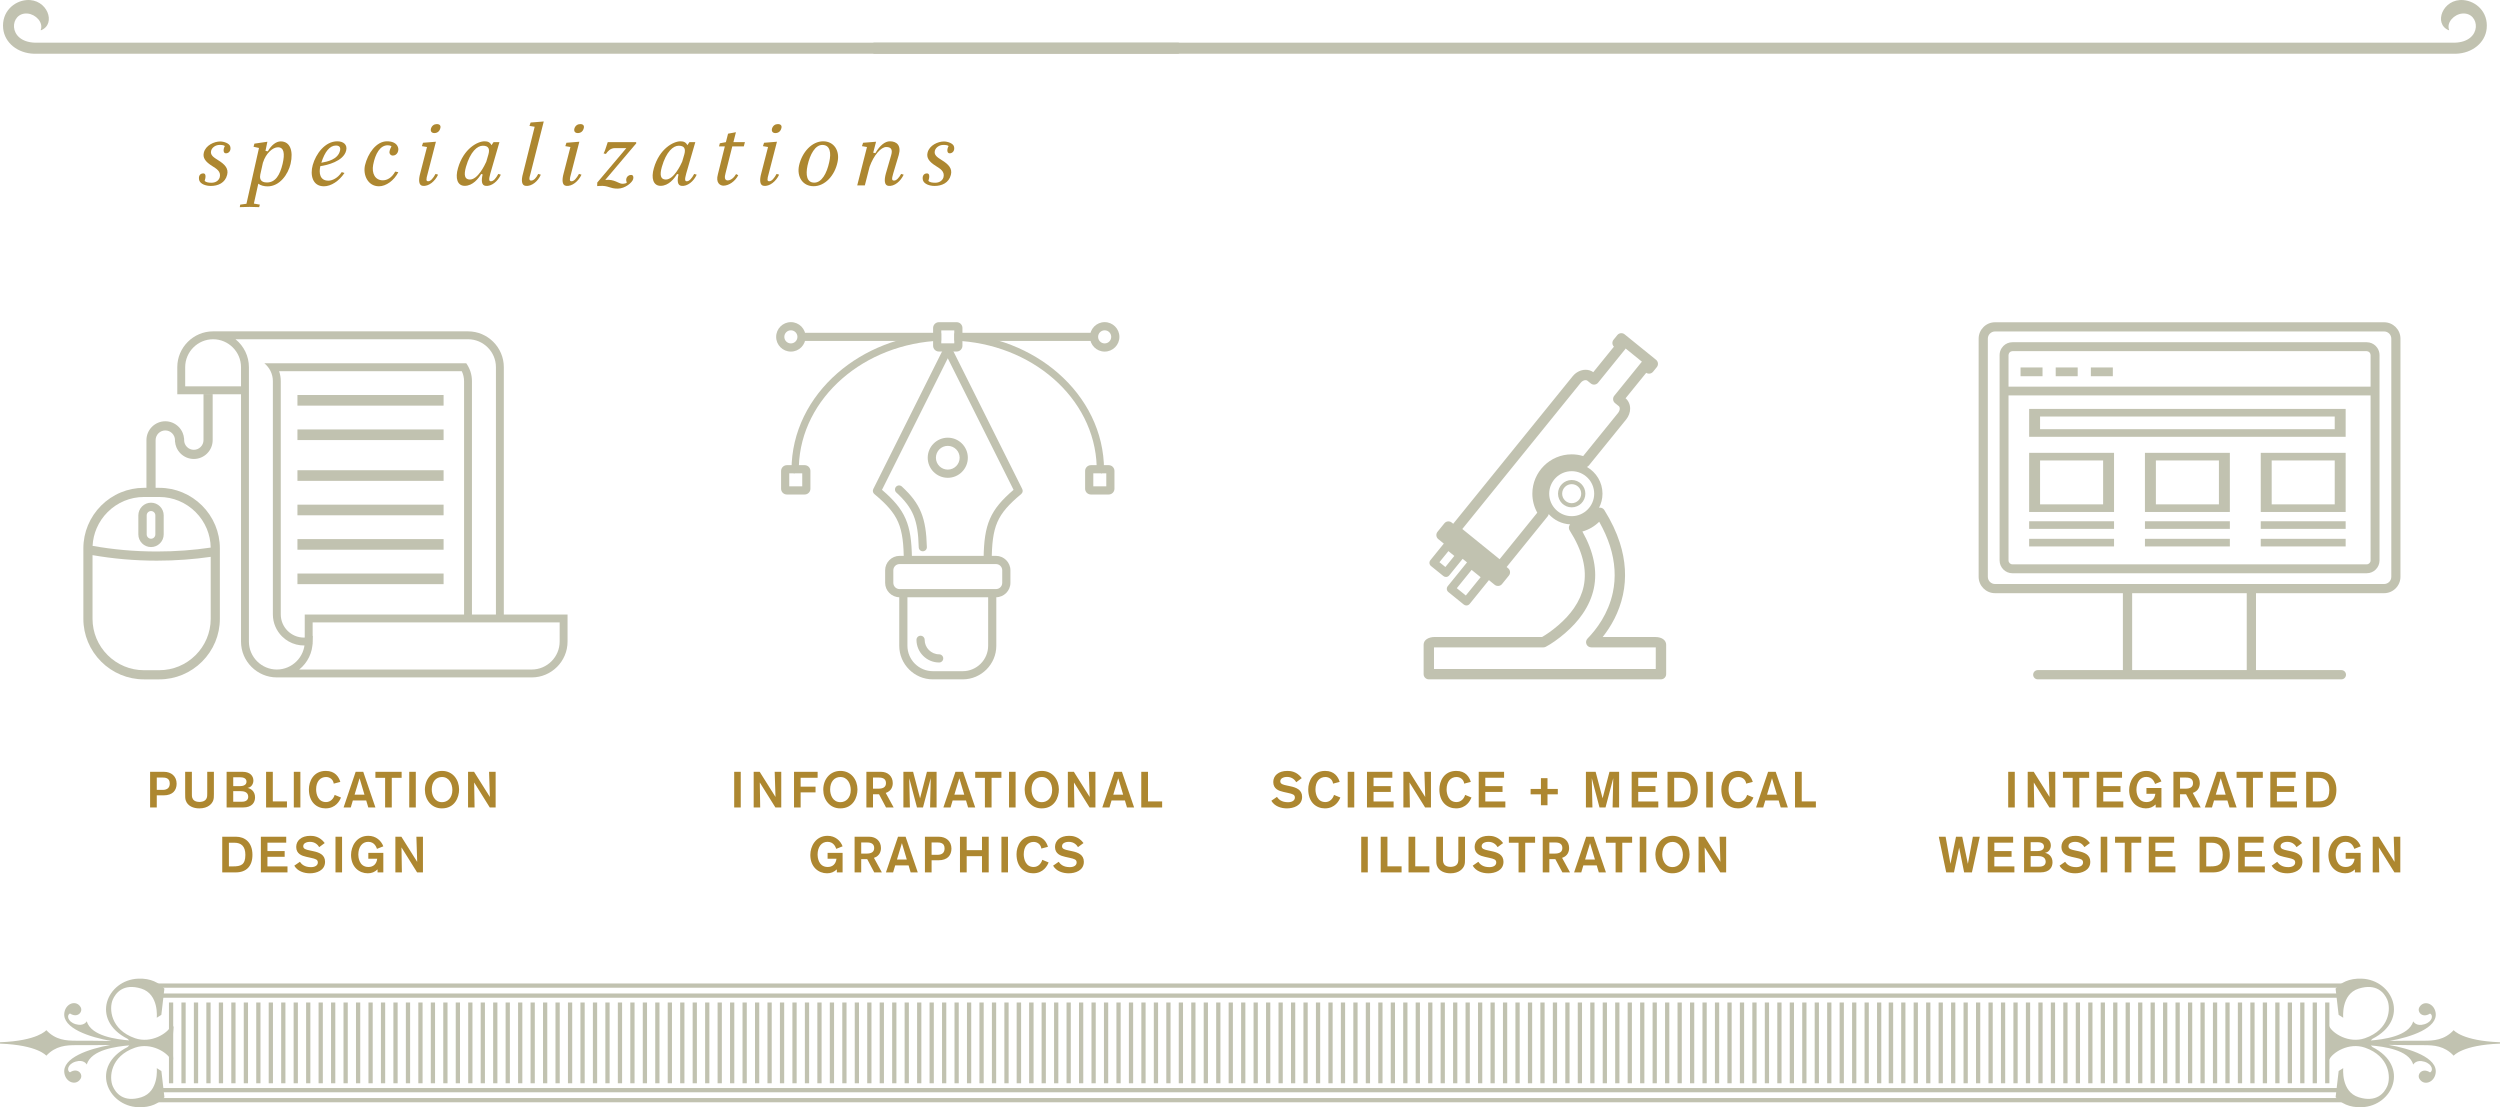 <?xml version="1.0" encoding="utf-8"?>
<!-- Generator: Adobe Illustrator 17.0.0, SVG Export Plug-In . SVG Version: 6.00 Build 0)  -->
<!DOCTYPE svg PUBLIC "-//W3C//DTD SVG 1.1//EN" "http://www.w3.org/Graphics/SVG/1.1/DTD/svg11.dtd">
<svg version="1.1" id="Layer_1" xmlns="http://www.w3.org/2000/svg" xmlns:xlink="http://www.w3.org/1999/xlink" x="0px" y="0px"
	 width="346.578px" height="153.499px" viewBox="0 0 346.578 153.499" enable-background="new 0 0 346.578 153.499"
	 xml:space="preserve">
<g>
	<g>
		<g>
			<polygon fill="#C1C2B0" points="170.99,151.424 175.534,151.424 324.373,151.424 324.373,150.834 175.534,150.834 
				170.99,150.834 22.151,150.834 22.151,151.424 			"/>
			<polygon fill="#C1C2B0" points="171.127,152.812 175.694,152.812 325.268,152.812 325.268,152.222 175.694,152.222 
				171.127,152.222 21.552,152.222 21.552,152.812 			"/>
		</g>
		<g>
			<polygon fill="#C1C2B0" points="170.99,138.319 175.534,138.319 324.373,138.319 324.373,137.728 175.534,137.728 
				170.99,137.728 22.151,137.728 22.151,138.319 			"/>
			<polygon fill="#C1C2B0" points="21.265,136.93 170.744,136.93 175.308,136.93 324.788,136.93 324.788,136.339 175.308,136.339 
				170.744,136.339 21.265,136.339 			"/>
		</g>
		<g>
			<rect x="97.751" y="138.977" fill="#C1C2B0" width="0.59" height="11.198"/>
			<rect x="102.937" y="138.977" fill="#C1C2B0" width="0.59" height="11.198"/>
			<rect x="101.207" y="138.977" fill="#C1C2B0" width="0.591" height="11.198"/>
			<rect x="99.48" y="138.977" fill="#C1C2B0" width="0.59" height="11.198"/>
			<rect x="104.666" y="138.977" fill="#C1C2B0" width="0.59" height="11.198"/>
			<rect x="106.394" y="138.977" fill="#C1C2B0" width="0.591" height="11.198"/>
			<rect x="109.851" y="138.977" fill="#C1C2B0" width="0.591" height="11.198"/>
			<rect x="111.58" y="138.977" fill="#C1C2B0" width="0.59" height="11.198"/>
			<rect x="108.122" y="138.977" fill="#C1C2B0" width="0.591" height="11.198"/>
			<rect x="92.565" y="138.977" fill="#C1C2B0" width="0.591" height="11.198"/>
			<rect x="87.379" y="138.977" fill="#C1C2B0" width="0.591" height="11.198"/>
			<rect x="89.108" y="138.977" fill="#C1C2B0" width="0.591" height="11.198"/>
			<rect x="85.651" y="138.977" fill="#C1C2B0" width="0.59" height="11.198"/>
			<rect x="83.922" y="138.977" fill="#C1C2B0" width="0.59" height="11.198"/>
			<rect x="96.022" y="138.977" fill="#C1C2B0" width="0.59" height="11.198"/>
			<rect x="94.293" y="138.977" fill="#C1C2B0" width="0.591" height="11.198"/>
			<rect x="113.308" y="138.977" fill="#C1C2B0" width="0.591" height="11.198"/>
			<rect x="90.836" y="138.977" fill="#C1C2B0" width="0.591" height="11.198"/>
			<rect x="120.222" y="138.977" fill="#C1C2B0" width="0.591" height="11.198"/>
			<rect x="135.78" y="138.977" fill="#C1C2B0" width="0.591" height="11.198"/>
			<rect x="130.595" y="138.977" fill="#C1C2B0" width="0.59" height="11.198"/>
			<rect x="134.052" y="138.977" fill="#C1C2B0" width="0.59" height="11.198"/>
			<rect x="132.324" y="138.977" fill="#C1C2B0" width="0.59" height="11.198"/>
			<rect x="137.508" y="138.977" fill="#C1C2B0" width="0.591" height="11.198"/>
			<rect x="115.037" y="138.977" fill="#C1C2B0" width="0.59" height="11.198"/>
			<rect x="139.237" y="138.977" fill="#C1C2B0" width="0.591" height="11.198"/>
			<rect x="121.951" y="138.977" fill="#C1C2B0" width="0.591" height="11.198"/>
			<rect x="82.193" y="138.977" fill="#C1C2B0" width="0.59" height="11.198"/>
			<rect x="118.495" y="138.977" fill="#C1C2B0" width="0.59" height="11.198"/>
			<rect x="128.866" y="138.977" fill="#C1C2B0" width="0.591" height="11.198"/>
			<rect x="116.766" y="138.977" fill="#C1C2B0" width="0.59" height="11.198"/>
			<rect x="123.68" y="138.977" fill="#C1C2B0" width="0.591" height="11.198"/>
			<rect x="127.137" y="138.977" fill="#C1C2B0" width="0.591" height="11.198"/>
			<rect x="125.408" y="138.977" fill="#C1C2B0" width="0.591" height="11.198"/>
			<rect x="26.877" y="138.977" fill="#C1C2B0" width="0.591" height="11.198"/>
			<rect x="35.521" y="138.977" fill="#C1C2B0" width="0.59" height="11.198"/>
			<rect x="40.706" y="138.977" fill="#C1C2B0" width="0.591" height="11.198"/>
			<rect x="37.25" y="138.977" fill="#C1C2B0" width="0.59" height="11.198"/>
			<rect x="42.435" y="138.977" fill="#C1C2B0" width="0.591" height="11.198"/>
			<rect x="38.979" y="138.977" fill="#C1C2B0" width="0.59" height="11.198"/>
			<rect x="47.621" y="138.977" fill="#C1C2B0" width="0.591" height="11.198"/>
			<rect x="44.164" y="138.977" fill="#C1C2B0" width="0.591" height="11.198"/>
			<rect x="45.893" y="138.977" fill="#C1C2B0" width="0.591" height="11.198"/>
			<rect x="30.335" y="138.977" fill="#C1C2B0" width="0.591" height="11.198"/>
			<rect x="80.465" y="138.977" fill="#C1C2B0" width="0.591" height="11.198"/>
			<rect x="33.793" y="138.977" fill="#C1C2B0" width="0.591" height="11.198"/>
			<rect x="23.421" y="138.977" fill="#C1C2B0" width="0.59" height="11.198"/>
			<rect x="28.606" y="138.977" fill="#C1C2B0" width="0.591" height="11.198"/>
			<rect x="32.064" y="138.977" fill="#C1C2B0" width="0.591" height="11.198"/>
			<rect x="49.35" y="138.977" fill="#C1C2B0" width="0.591" height="11.198"/>
			<rect x="25.149" y="138.977" fill="#C1C2B0" width="0.591" height="11.198"/>
			<rect x="70.094" y="138.977" fill="#C1C2B0" width="0.59" height="11.198"/>
			<rect x="66.636" y="138.977" fill="#C1C2B0" width="0.59" height="11.198"/>
			<rect x="68.365" y="138.977" fill="#C1C2B0" width="0.59" height="11.198"/>
			<rect x="51.079" y="138.977" fill="#C1C2B0" width="0.59" height="11.198"/>
			<rect x="71.821" y="138.977" fill="#C1C2B0" width="0.591" height="11.198"/>
			<rect x="78.736" y="138.977" fill="#C1C2B0" width="0.591" height="11.198"/>
			<rect x="77.007" y="138.977" fill="#C1C2B0" width="0.591" height="11.198"/>
			<rect x="73.55" y="138.977" fill="#C1C2B0" width="0.591" height="11.198"/>
			<rect x="75.279" y="138.977" fill="#C1C2B0" width="0.591" height="11.198"/>
			<rect x="63.179" y="138.977" fill="#C1C2B0" width="0.591" height="11.198"/>
			<rect x="56.264" y="138.977" fill="#C1C2B0" width="0.591" height="11.198"/>
			<rect x="54.536" y="138.977" fill="#C1C2B0" width="0.59" height="11.198"/>
			<rect x="57.992" y="138.977" fill="#C1C2B0" width="0.591" height="11.198"/>
			<rect x="52.807" y="138.977" fill="#C1C2B0" width="0.59" height="11.198"/>
			<rect x="59.721" y="138.977" fill="#C1C2B0" width="0.591" height="11.198"/>
			<rect x="64.907" y="138.977" fill="#C1C2B0" width="0.591" height="11.198"/>
			<rect x="61.45" y="138.977" fill="#C1C2B0" width="0.591" height="11.198"/>
			<rect x="227.371" y="138.977" fill="#C1C2B0" width="0.591" height="11.198"/>
			<rect x="222.186" y="138.977" fill="#C1C2B0" width="0.59" height="11.198"/>
			<rect x="232.557" y="138.977" fill="#C1C2B0" width="0.59" height="11.198"/>
			<rect x="223.914" y="138.977" fill="#C1C2B0" width="0.591" height="11.198"/>
			<rect x="230.829" y="138.977" fill="#C1C2B0" width="0.591" height="11.198"/>
			<rect x="220.458" y="138.977" fill="#C1C2B0" width="0.59" height="11.198"/>
			<rect x="229.1" y="138.977" fill="#C1C2B0" width="0.59" height="11.198"/>
			<rect x="225.642" y="138.977" fill="#C1C2B0" width="0.591" height="11.198"/>
			<rect x="206.628" y="138.977" fill="#C1C2B0" width="0.591" height="11.198"/>
			<rect x="208.356" y="138.977" fill="#C1C2B0" width="0.591" height="11.198"/>
			<rect x="210.085" y="138.977" fill="#C1C2B0" width="0.591" height="11.198"/>
			<rect x="204.899" y="138.977" fill="#C1C2B0" width="0.591" height="11.198"/>
			<rect x="215.271" y="138.977" fill="#C1C2B0" width="0.59" height="11.198"/>
			<rect x="211.814" y="138.977" fill="#C1C2B0" width="0.591" height="11.198"/>
			<rect x="218.727" y="138.977" fill="#C1C2B0" width="0.591" height="11.198"/>
			<rect x="217" y="138.977" fill="#C1C2B0" width="0.59" height="11.198"/>
			<rect x="213.542" y="138.977" fill="#C1C2B0" width="0.59" height="11.198"/>
			<rect x="236.015" y="138.977" fill="#C1C2B0" width="0.59" height="11.198"/>
			<rect x="253.3" y="138.977" fill="#C1C2B0" width="0.591" height="11.198"/>
			<rect x="256.757" y="138.977" fill="#C1C2B0" width="0.591" height="11.198"/>
			<rect x="255.028" y="138.977" fill="#C1C2B0" width="0.591" height="11.198"/>
			<rect x="251.572" y="138.977" fill="#C1C2B0" width="0.59" height="11.198"/>
			<rect x="258.486" y="138.977" fill="#C1C2B0" width="0.591" height="11.198"/>
			<rect x="249.844" y="138.977" fill="#C1C2B0" width="0.59" height="11.198"/>
			<rect x="203.171" y="138.977" fill="#C1C2B0" width="0.59" height="11.198"/>
			<rect x="234.286" y="138.977" fill="#C1C2B0" width="0.59" height="11.198"/>
			<rect x="260.215" y="138.977" fill="#C1C2B0" width="0.591" height="11.198"/>
			<rect x="241.2" y="138.977" fill="#C1C2B0" width="0.591" height="11.198"/>
			<rect x="239.471" y="138.977" fill="#C1C2B0" width="0.591" height="11.198"/>
			<rect x="237.742" y="138.977" fill="#C1C2B0" width="0.591" height="11.198"/>
			<rect x="246.386" y="138.977" fill="#C1C2B0" width="0.591" height="11.198"/>
			<rect x="248.115" y="138.977" fill="#C1C2B0" width="0.59" height="11.198"/>
			<rect x="242.928" y="138.977" fill="#C1C2B0" width="0.591" height="11.198"/>
			<rect x="244.657" y="138.977" fill="#C1C2B0" width="0.591" height="11.198"/>
			<rect x="166.87" y="138.977" fill="#C1C2B0" width="0.591" height="11.198"/>
			<rect x="170.328" y="138.977" fill="#C1C2B0" width="0.59" height="11.198"/>
			<rect x="161.684" y="138.977" fill="#C1C2B0" width="0.591" height="11.198"/>
			<rect x="159.955" y="138.977" fill="#C1C2B0" width="0.591" height="11.198"/>
			<rect x="156.499" y="138.977" fill="#C1C2B0" width="0.59" height="11.198"/>
			<rect x="158.226" y="138.977" fill="#C1C2B0" width="0.591" height="11.198"/>
			<rect x="168.599" y="138.977" fill="#C1C2B0" width="0.59" height="11.198"/>
			<rect x="163.413" y="138.977" fill="#C1C2B0" width="0.591" height="11.198"/>
			<rect x="165.142" y="138.977" fill="#C1C2B0" width="0.591" height="11.198"/>
			<rect x="154.77" y="138.977" fill="#C1C2B0" width="0.59" height="11.198"/>
			<rect x="144.398" y="138.977" fill="#C1C2B0" width="0.591" height="11.198"/>
			<polygon fill="#C1C2B0" points="142.695,150.175 143.26,150.175 143.286,150.175 143.286,138.977 143.26,138.977 
				142.695,138.977 142.669,138.977 142.669,150.175 			"/>
			<rect x="146.127" y="138.977" fill="#C1C2B0" width="0.591" height="11.198"/>
			<rect x="201.442" y="138.977" fill="#C1C2B0" width="0.59" height="11.198"/>
			<polygon fill="#C1C2B0" points="140.966,150.175 141.531,150.175 141.557,150.175 141.557,138.977 141.531,138.977 
				140.966,138.977 140.941,138.977 140.941,150.175 			"/>
			<rect x="147.855" y="138.977" fill="#C1C2B0" width="0.591" height="11.198"/>
			<rect x="151.313" y="138.977" fill="#C1C2B0" width="0.591" height="11.198"/>
			<rect x="149.584" y="138.977" fill="#C1C2B0" width="0.591" height="11.198"/>
			<rect x="153.041" y="138.977" fill="#C1C2B0" width="0.59" height="11.198"/>
			<rect x="191.07" y="138.977" fill="#C1C2B0" width="0.591" height="11.198"/>
			<rect x="187.614" y="138.977" fill="#C1C2B0" width="0.59" height="11.198"/>
			<rect x="192.799" y="138.977" fill="#C1C2B0" width="0.591" height="11.198"/>
			<rect x="189.341" y="138.977" fill="#C1C2B0" width="0.591" height="11.198"/>
			<rect x="194.528" y="138.977" fill="#C1C2B0" width="0.591" height="11.198"/>
			<rect x="199.714" y="138.977" fill="#C1C2B0" width="0.59" height="11.198"/>
			<rect x="196.256" y="138.977" fill="#C1C2B0" width="0.591" height="11.198"/>
			<rect x="197.985" y="138.977" fill="#C1C2B0" width="0.591" height="11.198"/>
			<rect x="175.513" y="138.977" fill="#C1C2B0" width="0.591" height="11.198"/>
			<rect x="178.97" y="138.977" fill="#C1C2B0" width="0.591" height="11.198"/>
			<rect x="172.056" y="138.977" fill="#C1C2B0" width="0.59" height="11.198"/>
			<rect x="177.241" y="138.977" fill="#C1C2B0" width="0.591" height="11.198"/>
			<rect x="173.784" y="138.977" fill="#C1C2B0" width="0.591" height="11.198"/>
			<rect x="184.156" y="138.977" fill="#C1C2B0" width="0.59" height="11.198"/>
			<rect x="180.699" y="138.977" fill="#C1C2B0" width="0.591" height="11.198"/>
			<rect x="185.885" y="138.977" fill="#C1C2B0" width="0.59" height="11.198"/>
			<rect x="182.428" y="138.977" fill="#C1C2B0" width="0.591" height="11.198"/>
			<rect x="322.337" y="138.977" fill="#C1C2B0" width="0.59" height="11.198"/>
			<rect x="286.036" y="138.977" fill="#C1C2B0" width="0.591" height="11.198"/>
			<rect x="289.493" y="138.977" fill="#C1C2B0" width="0.59" height="11.198"/>
			<rect x="280.85" y="138.977" fill="#C1C2B0" width="0.591" height="11.198"/>
			<rect x="279.121" y="138.977" fill="#C1C2B0" width="0.591" height="11.198"/>
			<rect x="275.665" y="138.977" fill="#C1C2B0" width="0.59" height="11.198"/>
			<rect x="277.392" y="138.977" fill="#C1C2B0" width="0.591" height="11.198"/>
			<rect x="287.765" y="138.977" fill="#C1C2B0" width="0.59" height="11.198"/>
			<rect x="282.579" y="138.977" fill="#C1C2B0" width="0.591" height="11.198"/>
			<rect x="284.307" y="138.977" fill="#C1C2B0" width="0.591" height="11.198"/>
			<rect x="273.936" y="138.977" fill="#C1C2B0" width="0.59" height="11.198"/>
			<rect x="263.563" y="138.977" fill="#C1C2B0" width="0.591" height="11.198"/>
			<polygon fill="#C1C2B0" points="261.86,150.175 262.426,150.175 262.451,150.175 262.451,138.977 262.426,138.977 
				261.86,138.977 261.835,138.977 261.835,150.175 			"/>
			<rect x="265.292" y="138.977" fill="#C1C2B0" width="0.591" height="11.198"/>
			<rect x="320.608" y="138.977" fill="#C1C2B0" width="0.59" height="11.198"/>
			<rect x="267.021" y="138.977" fill="#C1C2B0" width="0.591" height="11.198"/>
			<rect x="270.479" y="138.977" fill="#C1C2B0" width="0.591" height="11.198"/>
			<rect x="268.75" y="138.977" fill="#C1C2B0" width="0.591" height="11.198"/>
			<rect x="272.207" y="138.977" fill="#C1C2B0" width="0.59" height="11.198"/>
			<rect x="310.236" y="138.977" fill="#C1C2B0" width="0.591" height="11.198"/>
			<rect x="306.78" y="138.977" fill="#C1C2B0" width="0.59" height="11.198"/>
			<rect x="311.965" y="138.977" fill="#C1C2B0" width="0.591" height="11.198"/>
			<rect x="308.507" y="138.977" fill="#C1C2B0" width="0.591" height="11.198"/>
			<rect x="313.693" y="138.977" fill="#C1C2B0" width="0.591" height="11.198"/>
			<rect x="318.879" y="138.977" fill="#C1C2B0" width="0.59" height="11.198"/>
			<rect x="315.422" y="138.977" fill="#C1C2B0" width="0.591" height="11.198"/>
			<rect x="317.151" y="138.977" fill="#C1C2B0" width="0.591" height="11.198"/>
			<rect x="294.678" y="138.977" fill="#C1C2B0" width="0.591" height="11.198"/>
			<rect x="298.136" y="138.977" fill="#C1C2B0" width="0.591" height="11.198"/>
			<rect x="291.222" y="138.977" fill="#C1C2B0" width="0.59" height="11.198"/>
			<rect x="296.407" y="138.977" fill="#C1C2B0" width="0.591" height="11.198"/>
			<rect x="292.949" y="138.977" fill="#C1C2B0" width="0.591" height="11.198"/>
			<rect x="303.322" y="138.977" fill="#C1C2B0" width="0.59" height="11.198"/>
			<rect x="299.865" y="138.977" fill="#C1C2B0" width="0.591" height="11.198"/>
			<rect x="305.051" y="138.977" fill="#C1C2B0" width="0.59" height="11.198"/>
			<rect x="301.593" y="138.977" fill="#C1C2B0" width="0.591" height="11.198"/>
		</g>
	</g>
	<path fill-rule="evenodd" clip-rule="evenodd" fill="#C1C2B0" d="M18.722,143.93c2.237,0.776,4.505-0.689,4.937-1.634h0.407
		c-0.163,1.468-0.156,3.1-0.055,4.576h-0.354c-0.43-0.947-2.699-2.409-4.935-1.634c-3.431,1.188-3.613,4.127-3.096,5.332
		c0.396,0.926,1.461,2.322,3.955,1.547c2.495-0.772,2.151-4.042,2.151-4.042l0.641,0.405l0.419,3.636
		c-0.732,0.811-1.849,1.448-3.64,1.377c-4.301-0.171-6.709-5.676-1.463-8.342l0.232-0.231c-1.73,0.152-5.272,0.572-5.895,2.654
		c0,0-0.377-0.752-1.543-0.4c-1.166,0.352-1.245,1.306-0.777,1.48c1.057-0.697,1.845,0.247,1.466,0.891
		c-0.597,1.01-2.038,0.541-2.246-0.763c-0.342-2.132,3.417-3.391,6.374-3.915l-2.425,0.024h-2.322c-1.377,0-2.839,0.088-4.13,1.462
		c0,0-1.177-1.485-6.421-1.672v-0.194c5.244-0.188,6.421-1.673,6.421-1.673c1.29,1.374,2.752,1.461,4.13,1.461h1.741l3.168,0.042
		c-2.98-0.508-6.884-1.772-6.536-3.943c0.208-1.304,1.649-1.773,2.246-0.763c0.38,0.644-0.409,1.588-1.466,0.891
		c-0.468,0.174-0.389,1.128,0.777,1.48c1.167,0.35,1.543-0.4,1.543-0.4c0.621,2.077,4.148,2.5,5.882,2.653l-0.22-0.22
		c-5.245-2.666-2.837-8.169,1.463-8.342c1.782-0.071,2.906,0.583,3.638,1.389l-0.422,3.63l-0.635,0.4c0,0,0.344-3.269-2.151-4.042
		c-2.495-0.774-3.559,0.621-3.955,1.548C15.109,139.802,15.291,142.743,18.722,143.93z"/>
	<path fill-rule="evenodd" clip-rule="evenodd" fill="#C1C2B0" d="M327.856,145.237c-2.237-0.776-4.505,0.689-4.937,1.634h-0.407
		c0.163-1.468,0.156-3.1,0.055-4.576h0.354c0.43,0.947,2.699,2.409,4.935,1.634c3.431-1.188,3.613-4.127,3.096-5.332
		c-0.396-0.926-1.461-2.322-3.955-1.547c-2.495,0.772-2.151,4.042-2.151,4.042l-0.641-0.405l-0.419-3.636
		c0.732-0.811,1.849-1.448,3.64-1.377c4.301,0.171,6.709,5.676,1.463,8.342l-0.232,0.231c1.73-0.152,5.272-0.572,5.895-2.654
		c0,0,0.377,0.752,1.543,0.4c1.166-0.352,1.245-1.306,0.777-1.48c-1.057,0.697-1.845-0.247-1.466-0.891
		c0.597-1.01,2.038-0.541,2.246,0.763c0.342,2.132-3.417,3.391-6.374,3.915l2.425-0.024h2.322c1.377,0,2.839-0.088,4.13-1.462
		c0,0,1.177,1.485,6.421,1.672v0.194c-5.244,0.188-6.421,1.673-6.421,1.673c-1.29-1.374-2.752-1.461-4.13-1.461h-1.741l-3.168-0.042
		c2.98,0.508,6.884,1.772,6.536,3.943c-0.208,1.304-1.649,1.773-2.246,0.763c-0.38-0.644,0.409-1.588,1.466-0.891
		c0.468-0.174,0.389-1.128-0.777-1.48c-1.167-0.35-1.543,0.4-1.543,0.4c-0.621-2.077-4.148-2.5-5.882-2.653l0.22,0.22
		c5.245,2.666,2.837,8.169-1.463,8.342c-1.782,0.071-2.906-0.583-3.638-1.389l0.422-3.63l0.635-0.4c0,0-0.344,3.269,2.151,4.042
		c2.495,0.774,3.559-0.621,3.955-1.548C331.469,149.365,331.287,146.423,327.856,145.237z"/>
</g>
<g>
	<path fill-rule="evenodd" clip-rule="evenodd" fill="#C1C2B0" d="M121.085,5.918h219.23c3.909-0.124,3.51-4.254,1.038-4.04
		c-1.138,0.098-2.223,1.234-1.83,2.274c0.009,0.023-0.021,0.052-0.043,0.042c-2.179-0.872-0.85-4.422,2.023-4.182
		c1.731,0.144,3.468,1.636,3.226,3.958c-0.206,1.969-2.004,3.415-4.269,3.481c-0.021,0.001-0.043,0.002-0.063,0.002h-0.107H121.085
		V5.918z"/>
	<path fill-rule="evenodd" clip-rule="evenodd" fill="#C1C2B0" d="M163.419,5.918H4.855c-3.909-0.124-3.51-4.254-1.038-4.04
		c1.138,0.098,2.223,1.234,1.83,2.274C5.638,4.175,5.668,4.203,5.69,4.194c2.179-0.872,0.85-4.422-2.023-4.182
		C1.936,0.156,0.199,1.648,0.441,3.969C0.648,5.938,2.445,7.384,4.71,7.451c0.021,0.001,0.043,0.002,0.063,0.002h0.107h158.538
		V5.918z"/>
</g>
<g>
	<path fill="#AD8730" d="M27.613,24.974c-0.12-0.528,0.072-0.936,0.576-0.936c0.419,0,0.324,0.624,0.18,1.043
		c0.192,0.192,0.528,0.252,0.959,0.252c0.588,0,1.02-0.323,1.14-0.768c0.192-0.804-0.468-1.175-1.008-1.522
		c-1.031-0.636-1.379-1.188-1.199-1.896c0.252-1.008,1.439-1.535,2.267-1.535c0.492,0,1.284,0.252,1.392,0.708
		c0.144,0.527-0.168,0.936-0.6,0.936c-0.444,0-0.36-0.684-0.144-1.008c-0.168-0.132-0.408-0.156-0.744-0.156
		c-0.54,0-1.043,0.349-1.164,0.804c-0.156,0.612,0.36,0.924,0.948,1.296c0.959,0.587,1.499,1.175,1.271,2.051
		c-0.276,1.115-1.26,1.535-2.255,1.535C28.524,25.777,27.768,25.513,27.613,24.974z"/>
	<path fill="#AD8730" d="M35.807,25.465l-0.611,2.759l0.828,0.144l-0.096,0.349l-1.331-0.036l-1.355,0.036l0.06-0.349l0.863-0.119
		l1.739-7.736l-0.756-0.168l0.12-0.432l1.799-0.264l-0.264,1.271l0.324,0.06c0.48-0.852,1.151-1.379,1.787-1.379
		c1.283,0,1.787,1.283,1.367,3.118c-0.336,1.427-1.487,3.118-3.19,3.118C36.611,25.837,36.143,25.717,35.807,25.465z M36.467,22.515
		l-0.012,0.012l-0.384,1.728l0.012-0.012c-0.108,0.503,0.024,1.055,0.924,1.055c1.187,0,1.799-1.043,2.17-2.578
		c0.336-1.439,0.192-2.303-0.647-2.303C37.81,20.416,36.863,21.256,36.467,22.515z"/>
	<path fill="#AD8730" d="M44.412,23.03c-0.228,0.96-0.072,2.016,1.115,2.016c0.552,0,1.319-0.372,1.847-1.188l0.384,0.119
		c-0.756,1.128-1.859,1.848-2.854,1.848c-1.607,0-1.931-1.596-1.547-2.95c0.432-1.548,1.703-3.286,3.406-3.286
		c0.815,0,1.439,0.443,1.223,1.295C47.614,22.371,45.287,22.923,44.412,23.03z M44.544,22.562c0.852-0.155,2.279-0.443,2.59-1.655
		c0.108-0.455-0.048-0.731-0.563-0.731C45.719,20.176,45.035,21.016,44.544,22.562z"/>
	<path fill="#AD8730" d="M53.746,20.14c-1.043,0-1.715,1.152-2.015,2.711c-0.216,1.163,0.252,2.146,1.343,2.146
		c0.6,0,1.248-0.359,1.715-1.211l0.432,0.084c-0.6,1.163-1.703,1.955-2.687,1.955c-1.535,0-2.243-1.571-1.931-2.927
		c0.384-1.606,1.547-3.31,3.046-3.31c0.696,0,1.308,0.228,1.511,0.791c0.192,0.42-0.048,1.188-0.708,1.188
		c-0.312,0-0.528-0.3-0.444-0.6c0.048-0.264,0.132-0.408,0.264-0.684C54.274,20.284,54.106,20.14,53.746,20.14z"/>
	<path fill="#AD8730" d="M59.196,20.38l-0.708-0.12l0.156-0.468l1.787-0.144l-1.14,4.413c-0.24,0.84-0.24,1.068,0.072,1.068
		c0.335,0,0.684-0.408,1.019-1.02l0.348,0.107c-0.42,0.912-1.308,1.655-2.123,1.547c-0.576-0.048-0.6-0.827-0.36-1.703L59.196,20.38
		z M60.563,17.202c0.384,0,0.6,0.216,0.468,0.611c-0.108,0.396-0.408,0.636-0.815,0.636c-0.372,0-0.576-0.24-0.468-0.636
		C59.879,17.418,60.179,17.202,60.563,17.202z"/>
	<path fill="#AD8730" d="M63.492,23.307c0.779-2.723,2.734-3.718,3.682-3.718c0.468,0,0.768,0.144,0.959,0.539l0.288-0.42h0.815
		l-1.259,4.342c-0.228,0.84-0.204,1.08,0.084,1.08c0.348,0,0.696-0.408,1.02-1.02l0.348,0.107c-0.408,0.912-1.295,1.655-2.111,1.547
		c-0.576-0.048-0.611-0.755-0.408-1.583l-0.204-0.06c-0.372,0.623-1.164,1.643-2.279,1.643
		C63.396,25.765,63.084,24.697,63.492,23.307z M67.414,22.419l0.288-0.983c0.228-0.779,0.048-1.235-0.768-1.235
		c-0.755,0-1.727,0.804-2.338,2.938c-0.312,1.115-0.192,1.751,0.551,1.751C66.239,24.89,67.186,22.934,67.414,22.419z"/>
	<path fill="#AD8730" d="M74.123,17.573l-0.72-0.119l0.156-0.468l1.823-0.145l-1.835,7.22c-0.24,0.756-0.192,0.972,0.096,0.972
		c0.348,0,0.708-0.371,0.972-0.923l0.36,0.107c-0.384,0.912-1.283,1.655-2.099,1.547c-0.6-0.048-0.624-0.827-0.372-1.703
		L74.123,17.573z"/>
	<path fill="#AD8730" d="M79.079,20.38l-0.708-0.12l0.156-0.468l1.787-0.144l-1.14,4.413c-0.24,0.84-0.24,1.068,0.072,1.068
		c0.335,0,0.684-0.408,1.019-1.02l0.348,0.107c-0.42,0.912-1.308,1.655-2.123,1.547c-0.576-0.048-0.6-0.827-0.36-1.703L79.079,20.38
		z M80.447,17.202c0.384,0,0.6,0.216,0.468,0.611c-0.108,0.396-0.408,0.636-0.815,0.636c-0.372,0-0.576-0.24-0.468-0.636
		C79.763,17.418,80.063,17.202,80.447,17.202z"/>
	<path fill="#AD8730" d="M88.185,19.708l0.024,0.156l-4.306,5.085c1.259-0.155,1.859,0.528,2.375,0.528
		c0.264,0,0.588-0.072,0.612-0.168c-0.06-0.132-0.108-0.348-0.06-0.54c0.072-0.288,0.3-0.516,0.671-0.516
		c0.264,0,0.36,0.24,0.276,0.575c-0.12,0.468-1.115,1.319-2.123,1.319c-1.116,0.024-1.308-0.455-2.519-0.371l-0.348,0.023
		l0.012-0.491l4.03-4.773h-1.607c-0.588,0-0.984,0.443-1.224,0.804l-0.324-0.072c0.168-0.264,0.288-0.708,0.384-0.972l0.192-0.588
		H88.185z"/>
	<path fill="#AD8730" d="M90.648,23.307c0.779-2.723,2.734-3.718,3.682-3.718c0.468,0,0.768,0.144,0.959,0.539l0.288-0.42h0.815
		l-1.259,4.342c-0.228,0.84-0.204,1.08,0.084,1.08c0.348,0,0.696-0.408,1.02-1.02l0.348,0.107c-0.408,0.912-1.295,1.655-2.111,1.547
		c-0.576-0.048-0.611-0.755-0.408-1.583l-0.204-0.06c-0.372,0.623-1.164,1.643-2.279,1.643
		C90.552,25.765,90.241,24.697,90.648,23.307z M94.57,22.419l0.288-0.983c0.228-0.779,0.048-1.235-0.768-1.235
		c-0.755,0-1.727,0.804-2.338,2.938c-0.312,1.115-0.192,1.751,0.551,1.751C93.395,24.89,94.342,22.934,94.57,22.419z"/>
	<path fill="#AD8730" d="M99.792,19.864l0.839-0.156l0.3-1.175l1.091-0.204l-0.348,1.379h1.595l-0.156,0.588h-1.595l-0.936,3.718
		c-0.156,0.552-0.132,0.948,0.24,0.996c0.467,0.036,0.935-0.372,1.223-0.876l0.3,0.156c-0.432,0.852-1.295,1.439-2.027,1.451
		c-0.468,0.012-1.14-0.36-0.792-1.596l0.959-3.85h-0.804L99.792,19.864z"/>
	<path fill="#AD8730" d="M106.475,20.38l-0.708-0.12l0.156-0.468l1.787-0.144l-1.14,4.413c-0.24,0.84-0.24,1.068,0.072,1.068
		c0.335,0,0.684-0.408,1.019-1.02l0.348,0.107c-0.42,0.912-1.308,1.655-2.123,1.547c-0.576-0.048-0.6-0.827-0.36-1.703
		L106.475,20.38z M107.843,17.202c0.384,0,0.6,0.216,0.468,0.611c-0.108,0.396-0.408,0.636-0.815,0.636
		c-0.372,0-0.576-0.24-0.468-0.636C107.159,17.418,107.459,17.202,107.843,17.202z"/>
	<path fill="#AD8730" d="M114.118,19.589c1.487,0,2.339,1.295,1.991,2.878c-0.384,1.871-1.739,3.347-3.322,3.347
		c-1.487,0-2.351-1.284-2.015-2.867C111.192,21.075,112.571,19.589,114.118,19.589z M112.883,25.321c1.02,0,1.739-1.271,2.075-2.854
		c0.3-1.295,0.12-2.375-0.959-2.375c-0.983,0-1.703,1.283-2.051,2.854C111.672,24.254,111.84,25.321,112.883,25.321z"/>
	<path fill="#AD8730" d="M123.55,21.495c0.204-0.72,0.024-1.115-0.696-1.115c-0.708,0-1.727,1.115-2.303,2.747l-0.659,2.578h-1.056
		l1.355-5.325l-0.696-0.12l0.156-0.468l1.799-0.144l-0.396,1.523l0.3,0.06c0.588-1.043,1.332-1.643,2.003-1.643
		c0.936,0,1.619,0.551,1.235,1.906l-0.768,2.566c-0.216,0.756-0.216,0.972,0.132,0.972c0.312,0,0.672-0.371,0.972-0.923l0.348,0.107
		c-0.42,0.912-1.295,1.655-2.111,1.547c-0.587-0.048-0.6-0.827-0.36-1.703L123.55,21.495z"/>
	<path fill="#AD8730" d="M127.945,24.974c-0.12-0.528,0.072-0.936,0.576-0.936c0.419,0,0.324,0.624,0.18,1.043
		c0.192,0.192,0.528,0.252,0.959,0.252c0.588,0,1.02-0.323,1.14-0.768c0.192-0.804-0.468-1.175-1.008-1.522
		c-1.031-0.636-1.379-1.188-1.199-1.896c0.252-1.008,1.439-1.535,2.267-1.535c0.492,0,1.284,0.252,1.392,0.708
		c0.144,0.527-0.168,0.936-0.6,0.936c-0.444,0-0.36-0.684-0.144-1.008c-0.168-0.132-0.408-0.156-0.744-0.156
		c-0.54,0-1.043,0.349-1.164,0.804c-0.156,0.612,0.36,0.924,0.948,1.296c0.959,0.587,1.499,1.175,1.271,2.051
		c-0.276,1.115-1.26,1.535-2.255,1.535C128.856,25.777,128.1,25.513,127.945,24.974z"/>
</g>
<g>
	<path fill-rule="evenodd" clip-rule="evenodd" fill="#C1C2B0" d="M111.187,47.267c-0.313,0-0.567-0.254-0.567-0.567
		c0-0.313,0.254-0.567,0.567-0.567h18.583c0.313,0,0.567,0.254,0.567,0.567c0,0.313-0.254,0.567-0.567,0.567H111.187z"/>
	<path fill-rule="evenodd" clip-rule="evenodd" fill="#C1C2B0" d="M151.595,46.133c0.313,0,0.567,0.254,0.567,0.567
		c0,0.313-0.254,0.567-0.567,0.567h-18.583c-0.313,0-0.567-0.254-0.567-0.567c0-0.313,0.254-0.567,0.567-0.567H151.595z"/>
	<path fill-rule="evenodd" clip-rule="evenodd" fill="#C1C2B0" d="M110.136,65.633c-0.23-0.046-0.404-0.249-0.404-0.493h-0.002
		c0-5.256,2.446-9.997,6.37-13.417c3.718-3.24,8.775-5.307,14.38-5.51v1.008c-5.355,0.202-10.179,2.172-13.718,5.258
		c-3.595,3.133-5.866,7.418-6.016,12.16h0.002C110.474,64.911,110.261,65.249,110.136,65.633z"/>
	<path fill-rule="evenodd" clip-rule="evenodd" fill="#C1C2B0" d="M152.646,65.633c0.231-0.046,0.404-0.249,0.404-0.493h0.002
		c0-5.256-2.446-9.997-6.37-13.417c-3.718-3.24-8.775-5.307-14.38-5.51v1.008c5.355,0.202,10.179,2.172,13.718,5.258
		c3.596,3.133,5.866,7.418,6.016,12.16h-0.002C152.308,64.911,152.521,65.249,152.646,65.633z"/>
	<path fill-rule="evenodd" clip-rule="evenodd" fill="#C1C2B0" d="M130.158,44.666h2.466c0.221,0,0.422,0.09,0.566,0.235
		c0.02,0.02,0.038,0.041,0.054,0.062c0.113,0.138,0.18,0.314,0.18,0.504v2.466c0,0.221-0.09,0.422-0.235,0.566
		c-0.144,0.145-0.345,0.235-0.566,0.235h-2.466c-0.218,0-0.418-0.09-0.564-0.235l-0.001-0.001l-0.001,0.001
		c-0.145-0.145-0.234-0.345-0.234-0.566v-2.466c0-0.218,0.09-0.418,0.234-0.564l0.002-0.002l0.007-0.007l0.014-0.013
		C129.759,44.748,129.95,44.666,130.158,44.666L130.158,44.666z M132.291,45.8h-1.8v1.8h1.8V45.8z"/>
	<path fill-rule="evenodd" clip-rule="evenodd" fill="#C1C2B0" d="M109.084,64.486h2.466c0.221,0,0.422,0.09,0.566,0.235
		c0.02,0.02,0.038,0.041,0.054,0.063c0.113,0.138,0.18,0.314,0.18,0.504v2.466c0,0.221-0.09,0.422-0.235,0.566
		c-0.144,0.145-0.345,0.235-0.566,0.235h-2.466c-0.218,0-0.418-0.09-0.564-0.235l-0.001-0.001l-0.001,0.001
		c-0.145-0.145-0.234-0.345-0.234-0.566v-2.466c0-0.218,0.09-0.418,0.234-0.564l0.002-0.002l0.007-0.007l0.014-0.013
		C108.684,64.568,108.876,64.486,109.084,64.486L109.084,64.486z M111.216,65.62h-1.8v1.8h1.8V65.62z"/>
	<path fill-rule="evenodd" clip-rule="evenodd" fill="#C1C2B0" d="M153.366,65.62h-1.8v1.8h1.8V65.62L153.366,65.62z
		 M151.232,64.486h2.466c0.221,0,0.422,0.09,0.566,0.235l-0.001,0.001l0.001,0.001c0.145,0.146,0.234,0.346,0.234,0.564v2.466
		c0,0.221-0.09,0.422-0.234,0.566c-0.145,0.145-0.345,0.235-0.566,0.235h-2.466c-0.189,0-0.365-0.068-0.504-0.18
		c-0.022-0.016-0.043-0.034-0.063-0.054c-0.145-0.145-0.235-0.345-0.235-0.566v-2.466c0-0.208,0.082-0.4,0.215-0.543l0.013-0.014
		l0.007-0.007l0.002-0.002C150.814,64.576,151.014,64.486,151.232,64.486z"/>
	<path fill-rule="evenodd" clip-rule="evenodd" fill="#C1C2B0" d="M109.641,44.658c0.564,0,1.075,0.229,1.444,0.598l0.033,0.036
		c0.35,0.367,0.565,0.863,0.565,1.408c0,0.562-0.229,1.072-0.598,1.442l-0.001,0.001l0.001,0.001
		c-0.369,0.369-0.88,0.598-1.444,0.598c-0.564,0-1.075-0.229-1.444-0.598c-0.37-0.37-0.598-0.88-0.598-1.444
		c0-0.561,0.229-1.071,0.598-1.442l0.002-0.002C108.569,44.886,109.08,44.658,109.641,44.658L109.641,44.658z M110.283,46.057
		c-0.164-0.164-0.391-0.266-0.642-0.266c-0.248,0-0.472,0.098-0.634,0.256l-0.008,0.008l-0.002,0.002
		c-0.163,0.163-0.264,0.39-0.264,0.642c0,0.25,0.102,0.478,0.266,0.642c0.164,0.164,0.392,0.266,0.642,0.266
		c0.251,0,0.478-0.102,0.642-0.266l0.001,0.001c0.164-0.164,0.265-0.391,0.265-0.643c0-0.24-0.091-0.457-0.242-0.619L110.283,46.057
		z"/>
	<path fill-rule="evenodd" clip-rule="evenodd" fill="#C1C2B0" d="M153.141,45.792c-0.25,0-0.478,0.102-0.642,0.266l-0.024,0.023
		c-0.15,0.162-0.242,0.38-0.242,0.619c0,0.25,0.102,0.478,0.266,0.642c0.164,0.164,0.392,0.266,0.642,0.266
		c0.252,0,0.479-0.101,0.643-0.265l-0.001-0.001c0.164-0.164,0.266-0.392,0.266-0.642c0-0.252-0.101-0.479-0.264-0.642l-0.002-0.002
		l-0.007-0.008C153.614,45.889,153.389,45.792,153.141,45.792L153.141,45.792z M151.697,45.256c0.369-0.369,0.88-0.598,1.444-0.598
		c0.561,0,1.071,0.229,1.442,0.598l0.002,0.002c0.37,0.37,0.598,0.881,0.598,1.442c0,0.564-0.229,1.075-0.598,1.444l-0.001-0.001
		l-0.001,0.001c-0.37,0.369-0.88,0.598-1.442,0.598c-0.564,0-1.075-0.229-1.444-0.598c-0.369-0.369-0.598-0.88-0.598-1.444
		c0-0.545,0.215-1.041,0.565-1.408L151.697,45.256z"/>
	<path fill-rule="evenodd" clip-rule="evenodd" fill="#C1C2B0" d="M131.391,49.668l-9.119,18.237
		c1.626,1.395,2.645,2.573,3.276,4.029c0.619,1.428,0.84,3.082,0.875,5.439h4.968h4.968c0.034-2.357,0.256-4.011,0.875-5.439
		c0.631-1.456,1.65-2.633,3.276-4.028L131.391,49.668L131.391,49.668z M137.485,77.967h-12.186l-0.001-0.027
		c-0.007-2.507-0.19-4.182-0.787-5.559c-0.59-1.361-1.614-2.484-3.306-3.896l0.001-0.001c-0.196-0.164-0.262-0.447-0.143-0.686
		l9.823-19.646c0.053-0.106,0.139-0.196,0.252-0.252c0.279-0.139,0.618-0.026,0.757,0.252l9.805,19.61
		c0.139,0.234,0.091,0.542-0.124,0.722c-1.692,1.412-2.716,2.534-3.307,3.896c-0.593,1.368-0.778,3.031-0.786,5.511l0.002,0.047
		L137.485,77.967z"/>
	<path fill-rule="evenodd" clip-rule="evenodd" fill="#C1C2B0" d="M124.255,68.277c-0.23-0.212-0.245-0.57-0.033-0.8
		c0.212-0.23,0.57-0.245,0.8-0.033c1.295,1.196,2.135,2.276,2.671,3.589c0.529,1.296,0.746,2.786,0.8,4.814
		c0.007,0.312-0.24,0.571-0.551,0.578c-0.312,0.007-0.571-0.24-0.578-0.551c-0.05-1.891-0.245-3.261-0.716-4.415
		C126.183,70.321,125.43,69.361,124.255,68.277z"/>
	<path fill-rule="evenodd" clip-rule="evenodd" fill="#C1C2B0" d="M124.707,81.665h13.369c0.238,0,0.455-0.097,0.61-0.252
		l0.002-0.002c0.155-0.155,0.252-0.372,0.252-0.61v-1.74c0-0.238-0.097-0.455-0.252-0.61l-0.002-0.002
		c-0.155-0.155-0.372-0.252-0.61-0.252h-13.369c-0.238,0-0.455,0.097-0.61,0.252l-0.002,0.002c-0.155,0.156-0.252,0.372-0.252,0.61
		v1.74c0,0.238,0.097,0.455,0.252,0.61l0.002,0.002C124.252,81.568,124.468,81.665,124.707,81.665L124.707,81.665z M138.076,82.799
		h-13.369c-0.547,0-1.047-0.225-1.41-0.587l-0.001-0.001l-0.001-0.001c-0.362-0.362-0.587-0.862-0.587-1.41v-1.74
		c0-0.547,0.225-1.047,0.587-1.41l0.001-0.001l0.001-0.001c0.362-0.362,0.862-0.587,1.41-0.587h13.369
		c0.548,0,1.047,0.225,1.41,0.587l0.001,0.001l0.001,0.001c0.362,0.362,0.587,0.862,0.587,1.41v1.74c0,0.548-0.225,1.047-0.587,1.41
		l-0.001,0.001l-0.001,0.001C139.123,82.574,138.624,82.799,138.076,82.799z"/>
	<path fill-rule="evenodd" clip-rule="evenodd" fill="#C1C2B0" d="M131.391,60.677c0.768,0,1.463,0.311,1.966,0.814l-0.001,0.001
		c0.504,0.504,0.816,1.199,0.816,1.965c0,0.766-0.312,1.461-0.816,1.965l0.001,0.001c-0.503,0.503-1.198,0.815-1.966,0.815
		c-0.766,0-1.461-0.312-1.964-0.816l-0.001,0.001c-0.503-0.503-0.815-1.198-0.815-1.966c0-0.768,0.312-1.463,0.815-1.966
		l0.001,0.001C129.931,60.989,130.625,60.677,131.391,60.677L131.391,60.677z M132.555,62.293c-0.298-0.298-0.71-0.482-1.164-0.482
		c-0.456,0-0.868,0.183-1.164,0.48v0.002c-0.298,0.298-0.482,0.71-0.482,1.164s0.185,0.867,0.482,1.164v0.002
		c0.296,0.296,0.708,0.48,1.164,0.48c0.455,0,0.867-0.184,1.164-0.482h0.002c0.296-0.296,0.48-0.708,0.48-1.164
		c0-0.456-0.184-0.868-0.48-1.164H132.555z"/>
	<path fill-rule="evenodd" clip-rule="evenodd" fill="#C1C2B0" d="M138.12,82.113v7.41c0,1.282-0.524,2.447-1.368,3.29
		c-0.844,0.844-2.009,1.368-3.29,1.368h-4.141c-1.282,0-2.447-0.524-3.29-1.368v-0.002c-0.844-0.844-1.368-2.008-1.368-3.288v-7.41
		h1.134v7.41c0,0.969,0.397,1.851,1.035,2.49l0.001-0.001c0.639,0.639,1.52,1.036,2.489,1.036h4.141c0.968,0,1.85-0.397,2.489-1.036
		c0.639-0.639,1.036-1.52,1.036-2.489v-7.41H138.12z"/>
	<path fill-rule="evenodd" clip-rule="evenodd" fill="#C1C2B0" d="M130.196,90.709c0.313,0,0.567,0.254,0.567,0.567
		c0,0.313-0.254,0.567-0.567,0.567c-0.865,0-1.652-0.354-2.221-0.924c-0.569-0.569-0.923-1.356-0.923-2.221
		c0-0.313,0.254-0.567,0.567-0.567c0.313,0,0.567,0.254,0.567,0.567c0,0.552,0.227,1.055,0.591,1.419
		C129.141,90.482,129.644,90.709,130.196,90.709z"/>
</g>
<g>
	<g>
		<g>
			<rect x="277.978" y="53.601" fill="#C1C2B0" width="51.381" height="1.215"/>
		</g>
		<g>
			<g>
				<rect x="280.111" y="50.941" fill="#C1C2B0" width="3.047" height="1.215"/>
			</g>
			<g>
				<rect x="284.985" y="50.941" fill="#C1C2B0" width="3.047" height="1.215"/>
			</g>
			<g>
				<rect x="289.859" y="50.941" fill="#C1C2B0" width="3.046" height="1.215"/>
			</g>
		</g>
	</g>
	<g>
		<g>
			<path fill="#C1C2B0" d="M325.181,60.554h-43.879v-3.866h43.879V60.554z M282.817,59.498h40.849v-1.755h-40.849V59.498z"/>
		</g>
		<g>
			<path fill="#C1C2B0" d="M325.181,70.976h-11.77v-8.199h11.77V70.976z M314.926,69.92h8.74v-6.087h-8.74V69.92z"/>
		</g>
		<g>
			<path fill="#C1C2B0" d="M309.126,70.976h-11.77v-8.199h11.77V70.976z M298.872,69.92h8.74v-6.087h-8.74V69.92z"/>
		</g>
		<g>
			<path fill="#C1C2B0" d="M293.071,70.976h-11.77v-8.199h11.77V70.976z M282.817,69.92h8.74v-6.087h-8.74V69.92z"/>
		</g>
		<g>
			<rect x="281.302" y="72.262" fill="#C1C2B0" width="11.77" height="1.056"/>
		</g>
		<g>
			<rect x="297.357" y="72.262" fill="#C1C2B0" width="11.77" height="1.056"/>
		</g>
		<g>
			<rect x="313.411" y="72.262" fill="#C1C2B0" width="11.77" height="1.056"/>
		</g>
		<g>
			<rect x="281.302" y="74.698" fill="#C1C2B0" width="11.77" height="1.056"/>
		</g>
		<g>
			<rect x="297.357" y="74.698" fill="#C1C2B0" width="11.77" height="1.056"/>
		</g>
		<g>
			<rect x="313.411" y="74.698" fill="#C1C2B0" width="11.77" height="1.056"/>
		</g>
	</g>
	<path fill-rule="evenodd" clip-rule="evenodd" fill="#C1C2B0" d="M294.298,81.804l1.285,0.022v11.07h15.885V81.355l1.285,0.314
		v11.227h11.834c0.177,0,0.338,0.072,0.454,0.188v0c0.116,0.116,0.188,0.277,0.188,0.454c0,0.177-0.072,0.338-0.188,0.454v0
		c-0.116,0.116-0.277,0.188-0.454,0.188h-42.087c-0.177,0-0.338-0.072-0.454-0.188l0,0c-0.116-0.116-0.188-0.277-0.188-0.454
		c0-0.177,0.072-0.338,0.188-0.454c0.116-0.116,0.277-0.188,0.454-0.188h11.799V81.804z"/>
	<g>
		<path fill-rule="evenodd" clip-rule="evenodd" fill="#C1C2B0" d="M329.356,47.965L329.356,47.965
			c-0.322-0.321-0.765-0.521-1.254-0.521h0h-49.12h0c-0.489,0-0.932,0.199-1.254,0.521l0,0c-0.086,0.086-0.161,0.182-0.228,0.284
			c-0.184,0.279-0.293,0.612-0.293,0.97v28.477c0,0.486,0.2,0.93,0.522,1.253l-0.001,0.001c0.321,0.321,0.765,0.521,1.254,0.521
			h10.858h27.404h10.858c0.489,0,0.933-0.2,1.254-0.521l-0.001-0.001c0.322-0.323,0.522-0.766,0.522-1.253V49.219
			c0-0.358-0.109-0.691-0.293-0.97C329.517,48.147,329.442,48.051,329.356,47.965z M328.102,78.233h-10.907h-27.307h-10.907
			c-0.296,0-0.537-0.241-0.537-0.537V57.519h0v-8.3c0-0.021,0.01-0.039,0.012-0.059c0.031-0.262,0.246-0.47,0.514-0.476
			c0.004,0,0.007-0.002,0.011-0.002h49.12c0.004,0,0.007,0.002,0.011,0.002c0.279,0.006,0.504,0.229,0.52,0.505
			c0.001,0.01,0.006,0.019,0.006,0.029v8.3h0v20.177C328.639,77.992,328.398,78.233,328.102,78.233z"/>
		<path fill-rule="evenodd" clip-rule="evenodd" fill="#C1C2B0" d="M332.115,45.345v-0.002c-0.411-0.411-0.978-0.666-1.603-0.666h0
			h-53.941h0c-0.624,0-1.192,0.255-1.603,0.666v0.002c-0.411,0.411-0.666,0.978-0.666,1.601V57.61v22.356
			c0,1.248,1.021,2.268,2.268,2.268h13.332h27.278h13.331c1.247,0,2.268-1.021,2.268-2.268V57.61V46.946
			C332.781,46.323,332.526,45.756,332.115,45.345z M331.217,80.67l-0.001-0.001c-0.181,0.181-0.43,0.293-0.703,0.293h-13.351
			h-27.239h-13.351c-0.273,0-0.522-0.112-0.703-0.293l-0.001,0.001c-0.18-0.181-0.292-0.43-0.292-0.704V57.635h0V46.946
			c0-0.274,0.112-0.524,0.292-0.704l0.001,0.001l0,0l0,0c0.181-0.181,0.43-0.293,0.703-0.293h53.941
			c0.273,0,0.522,0.112,0.703,0.293l0,0l0,0l0.001-0.001c0.18,0.181,0.292,0.43,0.292,0.704v10.688h0v22.331
			C331.509,80.24,331.397,80.49,331.217,80.67z"/>
	</g>
</g>
<g>
	<path fill="#C1C2B0" d="M229.46,88.308h-7.277c1.128-1.424,2.281-3.382,2.81-5.85c0.5-2.33,0.354-4.76-0.434-7.222
		c-0.475-1.481-1.197-3.003-2.148-4.524c-0.129-0.204-0.354-0.334-0.595-0.336c-0.046-0.003-0.092,0.003-0.138,0.011
		c0.302-0.584,0.477-1.245,0.477-1.947c0-1.585-0.872-2.968-2.16-3.705c0.106-0.046,0.201-0.115,0.276-0.21l5.163-6.371
		c0.357-0.443,0.555-0.981,0.555-1.513c0-0.564-0.23-1.081-0.633-1.427l2.859-3.529c0.305,0.198,0.716,0.138,0.952-0.152
		l0.521-0.641c0.121-0.15,0.175-0.339,0.155-0.529c-0.02-0.19-0.115-0.362-0.262-0.483l-4.36-3.532
		c-0.308-0.25-0.762-0.201-1.012,0.106l-0.521,0.644c-0.233,0.288-0.207,0.705,0.052,0.961l-2.862,3.535
		c-0.308-0.219-0.673-0.331-1.067-0.331c-0.664,0-1.332,0.334-1.786,0.892L201.46,72.612l-0.21-0.17
		c-0.308-0.25-0.762-0.204-1.012,0.104l-0.955,1.179c-0.118,0.15-0.175,0.339-0.155,0.529c0.02,0.19,0.115,0.362,0.262,0.483
		l0.768,0.621l-1.861,2.301c-0.201,0.247-0.164,0.61,0.083,0.808l1.717,1.389c0.101,0.083,0.23,0.129,0.362,0.129
		c0.017,0,0.037,0,0.058-0.003c0.152-0.017,0.293-0.092,0.388-0.21l1.864-2.301l0.607,0.492l-2.675,3.302
		c-0.095,0.118-0.141,0.27-0.124,0.42c0.014,0.152,0.092,0.29,0.21,0.388l2.143,1.737c0.106,0.086,0.236,0.127,0.362,0.127
		c0.167,0,0.334-0.072,0.449-0.213l2.672-3.302l0.802,0.653c0.135,0.106,0.293,0.158,0.452,0.158c0.21,0,0.42-0.089,0.561-0.265
		l0.955-1.179c0.121-0.15,0.175-0.339,0.155-0.529c-0.017-0.19-0.112-0.362-0.262-0.483l-0.21-0.17l5.689-7.024
		c0.075-0.095,0.124-0.201,0.147-0.314c0.736,0.825,1.789,1.363,2.968,1.424c-0.037,0.043-0.069,0.089-0.095,0.138
		c-0.115,0.227-0.101,0.498,0.035,0.71c1.78,2.796,2.43,5.399,1.939,7.731c-0.221,1.041-0.676,2.065-1.349,3.04
		c-0.567,0.823-1.303,1.625-2.189,2.384c-0.895,0.771-1.708,1.317-2.229,1.608H198.94c-0.946,0-1.582,0.429-1.582,1.07v4.084
		c0,0.397,0.322,0.719,0.719,0.719h32.185c0.397,0,0.719-0.322,0.719-0.719v-4.084C230.981,88.846,230.509,88.308,229.46,88.308z
		 M200.373,78.604l-0.823-0.667l1.245-1.536l0.82,0.667L200.373,78.604z M203.209,82.555l-1.251-1.012l2.054-2.537l1.251,1.012
		L203.209,82.555z M212.432,68.439c0,0.932,0.236,1.832,0.682,2.637l-5.22,6.448l-5.171-4.188l16.42-20.277
		c0.178-0.224,0.434-0.36,0.667-0.36c0.101,0,0.184,0.026,0.25,0.078l0.472,0.383c0.308,0.25,0.762,0.201,1.012-0.106l3.762-4.645
		c0.023-0.029,0.043-0.06,0.06-0.092l2.255,1.826c-0.026,0.023-0.052,0.052-0.075,0.081l-3.762,4.645
		c-0.25,0.308-0.201,0.762,0.106,1.012l0.526,0.426c0.109,0.089,0.132,0.23,0.132,0.334c0,0.201-0.086,0.423-0.236,0.607
		l-4.838,5.977c-0.515-0.158-1.047-0.239-1.591-0.239C214.877,62.986,212.432,65.433,212.432,68.439z M214.768,68.439
		c0-1.72,1.398-3.118,3.118-3.118c1.717,0,3.118,1.398,3.118,3.118c0,1.717-1.401,3.118-3.118,3.118
		C216.166,71.557,214.768,70.156,214.768,68.439z M229.543,92.743h-30.747v-2.991c0.043-0.003,0.092-0.006,0.144-0.006h15.022
		c0.115,0,0.227-0.029,0.331-0.081c0.745-0.385,1.737-1.084,2.655-1.872c0.978-0.843,1.798-1.734,2.433-2.66
		c0.785-1.133,1.312-2.333,1.573-3.561c0.518-2.448-0.014-5.097-1.585-7.887c0.877-0.247,1.677-0.71,2.33-1.355
		c0.639,1.13,1.139,2.252,1.487,3.342c0.713,2.223,0.846,4.403,0.4,6.483c-0.63,2.94-2.255,5.085-3.506,6.368
		c-0.201,0.207-0.262,0.515-0.15,0.782c0.115,0.268,0.374,0.44,0.664,0.44h8.864c0.029,0,0.058,0,0.083,0.003V92.743z"/>
	<path fill="#C1C2B0" d="M219.781,68.439c0-1.045-0.851-1.896-1.896-1.896c-1.045,0-1.896,0.851-1.896,1.896
		c0,1.045,0.85,1.896,1.896,1.896C218.93,70.335,219.781,69.484,219.781,68.439z M216.564,68.439c0-0.728,0.592-1.321,1.32-1.321
		c0.728,0,1.321,0.592,1.321,1.321c0,0.728-0.592,1.321-1.321,1.321C217.157,69.759,216.564,69.167,216.564,68.439z"/>
</g>
<g>
	<g>
		<path fill-rule="evenodd" clip-rule="evenodd" fill="#C1C2B0" d="M64.639,50.363H36.65c0.743,0.611,1.179,1.514,1.179,2.479h0
			v32.339c0,1.184,0.484,2.26,1.263,3.039c1.111,1.111,2.728,1.527,4.222,1.097c-0.077-0.169,0.027-1.037,0.027-1.167
			c-0.374,0.154-0.783,0.239-1.21,0.239c-1.763,0-3.207-1.444-3.207-3.207V52.843c0-0.471-0.077-0.938-0.23-1.384h25.323
			c0.202,0.419,0.316,0.888,0.316,1.382v8.055v1.586v18.923v0.933v2.841c0,0.19-0.017,0.376-0.049,0.557h1.108
			c0.024-0.182,0.036-0.368,0.036-0.557v-2.841v-0.933V61.607v-4.53v-4.236C65.429,51.92,65.136,51.065,64.639,50.363z"/>
		<path fill-rule="evenodd" clip-rule="evenodd" fill="#C1C2B0" d="M69.846,85.193v-2.842v-0.933V58.085V54.48V50.9
			c0-2.732-2.233-4.965-4.965-4.965H29.542c-2.732,0-4.965,2.233-4.965,4.965v3.754h8.835v34.293c0,2.732,2.233,4.965,4.965,4.965
			h35.339c2.732,0,4.965-2.233,4.965-4.965v-3.754H69.846z M33.412,53.559h-7.739V50.9c0-2.127,1.742-3.87,3.87-3.87
			c2.127,0,3.87,1.742,3.87,3.87V53.559z M38.377,92.817c-2.127,0-3.87-1.743-3.87-3.87v-3.754V50.9c0-1.51-0.689-2.926-1.862-3.87
			h32.236c2.127,0,3.87,1.742,3.87,3.87v6.213v1.847v22.457v0.933v2.842H42.247v3.754C42.247,91.074,40.504,92.817,38.377,92.817z
			 M77.586,88.947c0,2.127-1.742,3.87-3.87,3.87H41.48c1.173-0.943,1.862-2.36,1.862-3.87v-2.659h34.244V88.947z"/>
	</g>
	<g>
		<g>
			<rect x="41.235" y="65.189" fill="#C1C2B0" width="20.26" height="1.473"/>
			<rect x="41.235" y="69.962" fill="#C1C2B0" width="20.26" height="1.473"/>
			<rect x="41.235" y="74.736" fill="#C1C2B0" width="20.26" height="1.473"/>
			<rect x="41.235" y="79.509" fill="#C1C2B0" width="20.26" height="1.473"/>
		</g>
		<rect x="41.235" y="54.76" fill="#C1C2B0" width="20.26" height="1.473"/>
		<rect x="41.235" y="59.534" fill="#C1C2B0" width="20.26" height="1.473"/>
	</g>
	<g>
		<path fill-rule="evenodd" clip-rule="evenodd" fill="#C1C2B0" d="M19.949,67.628h2.139c1.131,0,2.213,0.227,3.201,0.638
			c1.027,0.427,1.952,1.052,2.726,1.826c0.774,0.774,1.4,1.699,1.827,2.727c0.411,0.988,0.638,2.069,0.638,3.201v9.769
			c0,1.131-0.227,2.213-0.638,3.201c-0.427,1.027-1.052,1.952-1.827,2.726c-0.774,0.775-1.699,1.4-2.726,1.827
			c-0.988,0.411-2.07,0.638-3.201,0.638h-2.139c-1.131,0-2.213-0.227-3.201-0.638c-1.027-0.427-1.952-1.052-2.726-1.827
			c-0.774-0.774-1.4-1.699-1.827-2.726c-0.411-0.988-0.638-2.069-0.638-3.201V76.02c0-1.131,0.227-2.213,0.638-3.201
			c0.427-1.027,1.052-1.952,1.827-2.727c0.774-0.775,1.699-1.4,2.726-1.826C17.736,67.855,18.818,67.628,19.949,67.628
			L19.949,67.628z M29.21,77.196c-1.171,0.169-2.363,0.298-3.575,0.387c-1.276,0.094-2.569,0.142-3.875,0.142
			c-1.571,0-3.119-0.069-4.638-0.203c-1.456-0.128-2.889-0.317-4.294-0.563v8.83c0,0.96,0.193,1.878,0.541,2.715
			c0.362,0.87,0.893,1.655,1.552,2.314c0.658,0.659,1.444,1.19,2.314,1.552c0.837,0.348,1.754,0.541,2.715,0.541h2.139
			c0.961,0,1.878-0.193,2.715-0.541c0.87-0.362,1.655-0.893,2.314-1.552c1.291-1.291,2.092-3.071,2.092-5.029V77.196L29.21,77.196z
			 M12.835,75.673c1.409,0.252,2.852,0.446,4.322,0.578c1.499,0.134,3.036,0.203,4.603,0.203c1.302,0,2.585-0.048,3.846-0.142
			c1.22-0.091,2.422-0.225,3.604-0.399c-0.014-0.922-0.205-1.802-0.54-2.608c-0.362-0.87-0.893-1.655-1.552-2.314
			c-0.658-0.658-1.444-1.19-2.314-1.552c-0.837-0.348-1.754-0.541-2.715-0.541h-2.139c-0.96,0-1.878,0.193-2.715,0.541
			c-0.87,0.362-1.655,0.893-2.314,1.552c-0.639,0.639-1.158,1.397-1.519,2.237C13.075,73.986,12.877,74.811,12.835,75.673z"/>
		<path fill-rule="evenodd" clip-rule="evenodd" fill="#C1C2B0" d="M20.301,68.366v-7.352c0-0.352,0.071-0.689,0.199-0.997
			c0.133-0.32,0.328-0.608,0.568-0.849c0.241-0.241,0.529-0.435,0.849-0.568c0.308-0.128,0.645-0.199,0.997-0.199
			c0.352,0,0.689,0.071,0.997,0.199c0.32,0.133,0.608,0.327,0.849,0.568c0.241,0.241,0.435,0.529,0.568,0.849
			c0.102,0.246,0.168,0.511,0.19,0.786h0.008v0.211v0.009c0.001,0.178,0.037,0.348,0.102,0.503c0.068,0.164,0.168,0.312,0.293,0.436
			l0,0c0.124,0.124,0.273,0.225,0.437,0.293c0.157,0.066,0.33,0.102,0.511,0.102c0.181,0,0.354-0.036,0.511-0.102
			c0.164-0.068,0.313-0.169,0.437-0.293l0,0c0.125-0.125,0.225-0.273,0.293-0.436c0.065-0.157,0.102-0.33,0.102-0.511v-6.385h1.271
			v6.385c0,0.352-0.071,0.689-0.199,0.997c-0.133,0.319-0.327,0.607-0.568,0.848v0.001c-0.241,0.241-0.529,0.435-0.849,0.568
			c-0.308,0.128-0.645,0.199-0.997,0.199c-0.352,0-0.689-0.071-0.997-0.199c-0.32-0.133-0.608-0.327-0.849-0.568
			c-0.241-0.241-0.435-0.529-0.568-0.849c-0.102-0.246-0.168-0.51-0.19-0.786h-0.008v-0.211v-0.009
			c-0.001-0.178-0.037-0.348-0.102-0.503c-0.068-0.164-0.168-0.312-0.292-0.436l-0.001-0.001c-0.124-0.124-0.272-0.224-0.437-0.292
			c-0.157-0.065-0.33-0.102-0.511-0.102c-0.181,0-0.354,0.036-0.511,0.102c-0.164,0.068-0.312,0.168-0.436,0.292l-0.001,0.001
			c-0.124,0.124-0.224,0.272-0.292,0.436c-0.065,0.157-0.102,0.33-0.102,0.511v7.352v0.211h-0.211h-0.849h-0.211V68.366z"/>
		<path fill-rule="evenodd" clip-rule="evenodd" fill="#C1C2B0" d="M20.936,69.688c0.237,0,0.464,0.048,0.671,0.134
			c0.215,0.09,0.409,0.22,0.571,0.382c0.162,0.162,0.292,0.355,0.382,0.571c0.086,0.208,0.134,0.434,0.134,0.671v2.637
			c0,0.236-0.048,0.463-0.134,0.67c-0.09,0.215-0.22,0.409-0.382,0.57l0,0l-0.002,0.002c-0.162,0.162-0.356,0.293-0.57,0.382
			c-0.207,0.086-0.433,0.134-0.67,0.134c-0.237,0-0.463-0.048-0.671-0.134c-0.216-0.089-0.409-0.22-0.571-0.382
			c-0.162-0.162-0.292-0.355-0.382-0.571c-0.086-0.207-0.134-0.434-0.134-0.671v-2.637c0-0.236,0.048-0.462,0.134-0.669
			c0.088-0.211,0.216-0.402,0.374-0.563l0.001-0.001l0.007-0.007v-0.001l0.001-0.001l0,0l0.001-0.001
			c0.162-0.162,0.356-0.293,0.57-0.382C20.474,69.736,20.7,69.688,20.936,69.688L20.936,69.688z M21.36,71.022
			c-0.056-0.056-0.123-0.101-0.195-0.132c-0.07-0.029-0.147-0.045-0.228-0.045c-0.082,0-0.16,0.016-0.23,0.045
			c-0.072,0.03-0.138,0.075-0.194,0.131l0,0l-0.001,0.002c-0.056,0.056-0.101,0.122-0.131,0.194v0.001
			c-0.029,0.07-0.045,0.147-0.045,0.229v2.637c0,0.081,0.016,0.158,0.045,0.228c0.03,0.073,0.075,0.139,0.132,0.195
			c0.056,0.056,0.122,0.101,0.195,0.132c0.07,0.029,0.147,0.045,0.228,0.045c0.082,0,0.159-0.016,0.229-0.045
			c0.073-0.031,0.14-0.075,0.195-0.13l0.001-0.001c0.055-0.056,0.1-0.122,0.13-0.195v-0.001c0.029-0.07,0.045-0.147,0.045-0.229
			v-2.637c0-0.081-0.016-0.158-0.045-0.228C21.461,71.145,21.416,71.078,21.36,71.022z"/>
	</g>
</g>
<g>
	<path fill="#AD8730" d="M22.728,106.997c1.023,0,1.758,0.63,1.758,1.646c0,0.896-0.519,1.618-1.807,1.618h-0.945v1.681h-0.925
		v-4.944H22.728z M21.734,109.504h0.812c0.659,0,0.988-0.308,0.988-0.89c0-0.798-0.645-0.826-1.093-0.826h-0.707V109.504z"/>
	<path fill="#AD8730" d="M29.653,110.058c0,0.42-0.007,0.63-0.084,0.875c-0.161,0.497-0.729,1.135-1.94,1.135
		c-0.792,0-1.625-0.308-1.884-1.12c-0.077-0.253-0.077-0.483-0.077-1.009v-2.941h0.932v3.039c0,0.294,0,0.399,0.049,0.547
		c0.091,0.294,0.357,0.588,1.015,0.588c0.119,0,0.799,0,1.002-0.561c0.056-0.161,0.063-0.294,0.063-0.623v-2.99h0.924V110.058z"/>
	<path fill="#AD8730" d="M33.628,106.997c1.037,0,1.499,0.574,1.499,1.211c0,0.406-0.224,0.938-0.82,1.022
		c0.456,0.085,1.051,0.456,1.051,1.311c0,0.672-0.392,1.4-1.667,1.4h-2.276v-4.944H33.628z M32.332,108.985h0.931
		c0.414,0,0.911-0.133,0.911-0.623c0-0.504-0.511-0.609-0.882-0.609h-0.959V108.985z M32.332,111.143h1.218
		c0.63,0,0.862-0.321,0.862-0.686c0-0.693-0.666-0.778-1.051-0.778h-1.029V111.143z"/>
	<path fill="#AD8730" d="M36.888,111.941v-4.944h0.932v4.104h1.961v0.841H36.888z"/>
	<path fill="#AD8730" d="M40.731,111.941v-4.944h0.911v4.944H40.731z"/>
	<path fill="#AD8730" d="M47.271,110.561c-0.161,0.42-0.714,1.506-2.136,1.506c-1.169,0-2.311-0.799-2.311-2.647
		c0-1.1,0.623-2.549,2.346-2.549c1.274,0,1.8,0.819,2.01,1.526l-0.917,0.238c-0.056-0.539-0.512-0.918-1.058-0.918
		c-0.806,0-1.38,0.616-1.38,1.716c0,0.673,0.273,1.759,1.373,1.759c0.638,0,1.051-0.49,1.198-0.995L47.271,110.561z"/>
	<path fill="#AD8730" d="M51.057,111.941l-0.287-0.967h-1.856l-0.287,0.967h-0.995l1.674-4.944h1.051l1.688,4.944H51.057z
		 M49.846,107.886l-0.687,2.276h1.366L49.846,107.886z"/>
	<path fill="#AD8730" d="M54.312,107.83v4.111h-0.924v-4.111h-1.345v-0.833h3.635v0.833H54.312z"/>
	<path fill="#AD8730" d="M56.733,111.941v-4.944h0.91v4.944H56.733z"/>
	<path fill="#AD8730" d="M61.277,106.871c1.506,0,2.367,1.232,2.367,2.57c0,1.12-0.609,2.626-2.388,2.626
		c-1.457,0-2.353-1.204-2.353-2.592C58.903,108.026,59.848,106.871,61.277,106.871z M61.284,111.206
		c0.735,0,1.429-0.567,1.429-1.688c0-0.883-0.462-1.801-1.442-1.801c-0.812,0-1.415,0.638-1.415,1.724
		C59.855,110.212,60.226,111.206,61.284,111.206z"/>
	<path fill="#AD8730" d="M67.899,111.941l-2.164-3.467c0,0,0.056,3.376,0.056,3.467h-0.904v-4.944h0.833l2.192,3.487
		c0,0-0.105-3.376-0.112-3.487h0.911v4.944H67.899z"/>
	<path fill="#AD8730" d="M32.735,115.997c1.169,0,2.262,0.742,2.262,2.514c0,1.583-0.861,2.431-2.318,2.431h-1.87v-4.944H32.735z
		 M31.733,120.108h0.574c1.072,0,1.709-0.203,1.709-1.598c0-1.219-0.603-1.681-1.52-1.681h-0.763V120.108z"/>
	<path fill="#AD8730" d="M36.164,120.941v-4.944h3.516v0.826h-2.605v1.162h2.388v0.799h-2.388v1.324h2.78v0.833H36.164z"/>
	<path fill="#AD8730" d="M44.25,117.439c-0.154-0.252-0.511-0.735-1.289-0.735c-0.21,0-0.924,0.077-0.924,0.603
		c0,0.385,0.378,0.476,0.903,0.588l0.519,0.112c0.777,0.168,1.604,0.469,1.604,1.464c0,1.226-1.219,1.597-2.101,1.597
		c-0.826,0-1.723-0.294-2.164-1.058l0.777-0.539c0.217,0.322,0.624,0.742,1.534,0.742c0.54,0,0.953-0.224,0.953-0.651
		c0-0.406-0.329-0.497-0.953-0.637l-0.63-0.141c-0.63-0.14-1.415-0.406-1.415-1.373c0-0.875,0.708-1.54,1.954-1.54
		c0.441,0,1.31,0.069,1.996,1.001L44.25,117.439z"/>
	<path fill="#AD8730" d="M46.509,120.941v-4.944h0.911v4.944H46.509z"/>
	<path fill="#AD8730" d="M52.342,120.941v-0.42c-0.399,0.371-0.805,0.546-1.358,0.546c-1.184,0-2.318-0.868-2.318-2.549
		c0-1.163,0.721-2.647,2.395-2.647c1.058,0,1.786,0.672,2.08,1.456l-0.882,0.351c-0.084-0.238-0.343-0.974-1.205-0.974
		c-0.833,0-1.38,0.693-1.38,1.786c0,0.21,0.049,1.702,1.401,1.702c0.645,0,1.121-0.371,1.219-1.142H51.06v-0.812h2.08v2.703H52.342z
		"/>
	<path fill="#AD8730" d="M57.823,120.941l-2.164-3.467c0,0,0.056,3.376,0.056,3.467h-0.904v-4.944h0.833l2.192,3.487
		c0,0-0.105-3.376-0.112-3.487h0.911v4.944H57.823z"/>
</g>
<g>
	<path fill="#AD8730" d="M101.782,111.941v-4.944h0.91v4.944H101.782z"/>
	<path fill="#AD8730" d="M107.495,111.941l-2.164-3.467c0,0,0.056,3.376,0.056,3.467h-0.904v-4.944h0.833l2.192,3.487
		c0,0-0.105-3.376-0.112-3.487h0.911v4.944H107.495z"/>
	<path fill="#AD8730" d="M110.994,107.823v1.232h2.066v0.792h-2.066v2.094h-0.917v-4.944h3.271v0.826H110.994z"/>
	<path fill="#AD8730" d="M116.504,106.871c1.506,0,2.367,1.232,2.367,2.57c0,1.12-0.609,2.626-2.388,2.626
		c-1.457,0-2.353-1.204-2.353-2.592C114.13,108.026,115.075,106.871,116.504,106.871z M116.511,111.206
		c0.735,0,1.429-0.567,1.429-1.688c0-0.883-0.462-1.801-1.442-1.801c-0.812,0-1.415,0.638-1.415,1.724
		C115.082,110.212,115.453,111.206,116.511,111.206z"/>
	<path fill="#AD8730" d="M122.132,106.997c0.974,0,1.632,0.637,1.632,1.568c0,0.477-0.189,1.1-0.974,1.359l1.1,2.017h-1.057
		l-0.974-1.835h-0.833v1.835h-0.917v-4.944H122.132z M121.025,109.336h0.714c0.666,0,1.085-0.196,1.085-0.777
		c0-0.532-0.364-0.764-0.959-0.764h-0.84V109.336z"/>
	<path fill="#AD8730" d="M128.937,111.941c0-0.119,0.091-4.062,0.091-4.062l-1.072,4.062h-0.833l-1.072-4.062
		c0,0,0.091,3.901,0.091,4.062h-0.903v-4.944h1.345l0.967,3.67l0.952-3.67h1.338v4.944H128.937z"/>
	<path fill="#AD8730" d="M134.207,111.941l-0.287-0.967h-1.856l-0.287,0.967h-0.995l1.674-4.944h1.051l1.688,4.944H134.207z
		 M132.996,107.886l-0.687,2.276h1.366L132.996,107.886z"/>
	<path fill="#AD8730" d="M137.462,107.83v4.111h-0.924v-4.111h-1.345v-0.833h3.635v0.833H137.462z"/>
	<path fill="#AD8730" d="M139.883,111.941v-4.944h0.91v4.944H139.883z"/>
	<path fill="#AD8730" d="M144.427,106.871c1.506,0,2.367,1.232,2.367,2.57c0,1.12-0.609,2.626-2.388,2.626
		c-1.457,0-2.353-1.204-2.353-2.592C142.053,108.026,142.998,106.871,144.427,106.871z M144.433,111.206
		c0.735,0,1.429-0.567,1.429-1.688c0-0.883-0.462-1.801-1.442-1.801c-0.812,0-1.415,0.638-1.415,1.724
		C143.005,110.212,143.376,111.206,144.433,111.206z"/>
	<path fill="#AD8730" d="M151.049,111.941l-2.164-3.467c0,0,0.056,3.376,0.056,3.467h-0.904v-4.944h0.833l2.192,3.487
		c0,0-0.105-3.376-0.112-3.487h0.911v4.944H151.049z"/>
	<path fill="#AD8730" d="M156.236,111.941l-0.287-0.967h-1.856l-0.287,0.967h-0.995l1.674-4.944h1.051l1.688,4.944H156.236z
		 M155.025,107.886l-0.687,2.276h1.366L155.025,107.886z"/>
	<path fill="#AD8730" d="M158.216,111.941v-4.944h0.932v4.104h1.961v0.841H158.216z"/>
	<path fill="#AD8730" d="M116.011,120.941v-0.42c-0.399,0.371-0.805,0.546-1.358,0.546c-1.184,0-2.318-0.868-2.318-2.549
		c0-1.163,0.721-2.647,2.395-2.647c1.058,0,1.786,0.672,2.08,1.456l-0.882,0.351c-0.084-0.238-0.343-0.974-1.205-0.974
		c-0.833,0-1.38,0.693-1.38,1.786c0,0.21,0.049,1.702,1.401,1.702c0.645,0,1.121-0.371,1.219-1.142h-1.233v-0.812h2.08v2.703
		H116.011z"/>
	<path fill="#AD8730" d="M120.497,115.997c0.974,0,1.632,0.637,1.632,1.568c0,0.477-0.189,1.1-0.974,1.359l1.1,2.017h-1.057
		l-0.974-1.835h-0.833v1.835h-0.917v-4.944H120.497z M119.39,118.336h0.714c0.666,0,1.085-0.196,1.085-0.777
		c0-0.532-0.364-0.764-0.959-0.764h-0.84V118.336z"/>
	<path fill="#AD8730" d="M126.244,120.941l-0.287-0.967h-1.856l-0.287,0.967h-0.995l1.674-4.944h1.051l1.688,4.944H126.244z
		 M125.033,116.886l-0.687,2.276h1.366L125.033,116.886z"/>
	<path fill="#AD8730" d="M130.142,115.997c1.023,0,1.758,0.63,1.758,1.646c0,0.896-0.519,1.618-1.807,1.618h-0.945v1.681h-0.925
		v-4.944H130.142z M129.148,118.504h0.812c0.659,0,0.988-0.308,0.988-0.89c0-0.798-0.645-0.826-1.093-0.826h-0.707V118.504z"/>
	<path fill="#AD8730" d="M136.135,120.941v-2.248h-2.122v2.248h-0.931v-4.944h0.931v1.862h2.122v-1.862h0.932v4.944H136.135z"/>
	<path fill="#AD8730" d="M138.829,120.941v-4.944h0.91v4.944H138.829z"/>
	<path fill="#AD8730" d="M145.369,119.561c-0.161,0.42-0.714,1.506-2.136,1.506c-1.169,0-2.311-0.799-2.311-2.647
		c0-1.1,0.623-2.549,2.346-2.549c1.274,0,1.8,0.819,2.01,1.526l-0.918,0.238c-0.056-0.539-0.511-0.918-1.057-0.918
		c-0.806,0-1.38,0.616-1.38,1.716c0,0.673,0.273,1.759,1.373,1.759c0.638,0,1.051-0.49,1.198-0.995L145.369,119.561z"/>
	<path fill="#AD8730" d="M149.442,117.439c-0.154-0.252-0.511-0.735-1.289-0.735c-0.21,0-0.924,0.077-0.924,0.603
		c0,0.385,0.378,0.476,0.903,0.588l0.519,0.112c0.777,0.168,1.604,0.469,1.604,1.464c0,1.226-1.219,1.597-2.101,1.597
		c-0.826,0-1.723-0.294-2.164-1.058l0.777-0.539c0.217,0.322,0.624,0.742,1.534,0.742c0.54,0,0.953-0.224,0.953-0.651
		c0-0.406-0.329-0.497-0.953-0.637l-0.63-0.141c-0.63-0.14-1.415-0.406-1.415-1.373c0-0.875,0.708-1.54,1.954-1.54
		c0.441,0,1.31,0.069,1.996,1.001L149.442,117.439z"/>
</g>
<g>
	<path fill="#AD8730" d="M179.7,108.439c-0.153-0.252-0.511-0.735-1.288-0.735c-0.21,0-0.925,0.077-0.925,0.603
		c0,0.385,0.378,0.476,0.903,0.588l0.519,0.112c0.777,0.168,1.604,0.469,1.604,1.464c0,1.226-1.219,1.597-2.101,1.597
		c-0.826,0-1.723-0.294-2.164-1.058l0.777-0.539c0.217,0.322,0.623,0.742,1.533,0.742c0.54,0,0.953-0.224,0.953-0.651
		c0-0.406-0.329-0.497-0.953-0.637l-0.63-0.141c-0.631-0.14-1.415-0.406-1.415-1.373c0-0.875,0.708-1.54,1.954-1.54
		c0.441,0,1.31,0.069,1.996,1.001L179.7,108.439z"/>
	<path fill="#AD8730" d="M185.812,110.561c-0.161,0.42-0.715,1.506-2.137,1.506c-1.169,0-2.311-0.799-2.311-2.647
		c0-1.1,0.623-2.549,2.346-2.549c1.274,0,1.8,0.819,2.011,1.526l-0.918,0.238c-0.056-0.539-0.512-0.918-1.058-0.918
		c-0.806,0-1.38,0.616-1.38,1.716c0,0.673,0.273,1.759,1.373,1.759c0.638,0,1.051-0.49,1.197-0.995L185.812,110.561z"/>
	<path fill="#AD8730" d="M186.832,111.941v-4.944h0.91v4.944H186.832z"/>
	<path fill="#AD8730" d="M189.506,111.941v-4.944h3.516v0.826h-2.605v1.162h2.389v0.799h-2.389v1.324h2.78v0.833H189.506z"/>
	<path fill="#AD8730" d="M197.564,111.941l-2.164-3.467c0,0,0.056,3.376,0.056,3.467h-0.903v-4.944h0.833l2.192,3.487
		c0,0-0.104-3.376-0.112-3.487h0.911v4.944H197.564z"/>
	<path fill="#AD8730" d="M203.991,110.561c-0.161,0.42-0.715,1.506-2.137,1.506c-1.169,0-2.311-0.799-2.311-2.647
		c0-1.1,0.623-2.549,2.346-2.549c1.274,0,1.8,0.819,2.011,1.526l-0.918,0.238c-0.056-0.539-0.512-0.918-1.058-0.918
		c-0.806,0-1.38,0.616-1.38,1.716c0,0.673,0.273,1.759,1.373,1.759c0.638,0,1.051-0.49,1.197-0.995L203.991,110.561z"/>
	<path fill="#AD8730" d="M204.997,111.941v-4.944h3.516v0.826h-2.605v1.162h2.389v0.799h-2.389v1.324h2.78v0.833H204.997z"/>
	<path fill="#AD8730" d="M214.532,110.12v1.513h-0.911v-1.513h-1.429v-0.749h1.429v-1.492h0.911v1.492h1.429v0.749H214.532z"/>
	<path fill="#AD8730" d="M223.555,111.941c0-0.119,0.091-4.062,0.091-4.062l-1.071,4.062h-0.833l-1.072-4.062
		c0,0,0.091,3.901,0.091,4.062h-0.903v-4.944h1.345l0.967,3.67l0.952-3.67h1.338v4.944H223.555z"/>
	<path fill="#AD8730" d="M226.2,111.941v-4.944h3.516v0.826h-2.605v1.162h2.389v0.799h-2.389v1.324h2.78v0.833H226.2z"/>
	<path fill="#AD8730" d="M233.096,106.997c1.17,0,2.263,0.742,2.263,2.514c0,1.583-0.861,2.431-2.318,2.431h-1.87v-4.944H233.096z
		 M232.095,111.108h0.574c1.071,0,1.709-0.203,1.709-1.598c0-1.219-0.603-1.681-1.521-1.681h-0.763V111.108z"/>
	<path fill="#AD8730" d="M236.539,111.941v-4.944h0.91v4.944H236.539z"/>
	<path fill="#AD8730" d="M243.079,110.561c-0.161,0.42-0.715,1.506-2.137,1.506c-1.169,0-2.311-0.799-2.311-2.647
		c0-1.1,0.623-2.549,2.346-2.549c1.274,0,1.8,0.819,2.011,1.526l-0.918,0.238c-0.056-0.539-0.512-0.918-1.058-0.918
		c-0.806,0-1.38,0.616-1.38,1.716c0,0.673,0.273,1.759,1.373,1.759c0.638,0,1.051-0.49,1.197-0.995L243.079,110.561z"/>
	<path fill="#AD8730" d="M246.865,111.941l-0.287-0.967h-1.856l-0.287,0.967h-0.994l1.674-4.944h1.051l1.688,4.944H246.865z
		 M245.653,107.886l-0.687,2.276h1.366L245.653,107.886z"/>
	<path fill="#AD8730" d="M248.845,111.941v-4.944h0.932v4.104h1.961v0.841H248.845z"/>
	<path fill="#AD8730" d="M188.708,120.941v-4.944h0.91v4.944H188.708z"/>
	<path fill="#AD8730" d="M191.41,120.941v-4.944h0.932v4.104h1.961v0.841H191.41z"/>
	<path fill="#AD8730" d="M195.266,120.941v-4.944h0.932v4.104h1.961v0.841H195.266z"/>
	<path fill="#AD8730" d="M203.095,119.058c0,0.42-0.007,0.63-0.084,0.875c-0.161,0.497-0.729,1.135-1.94,1.135
		c-0.791,0-1.625-0.308-1.884-1.12c-0.077-0.253-0.077-0.483-0.077-1.009v-2.941h0.932v3.039c0,0.294,0,0.399,0.049,0.547
		c0.091,0.294,0.357,0.588,1.016,0.588c0.119,0,0.799,0,1.002-0.561c0.056-0.161,0.062-0.294,0.062-0.623v-2.99h0.925V119.058z"/>
	<path fill="#AD8730" d="M207.616,117.439c-0.154-0.252-0.512-0.735-1.289-0.735c-0.21,0-0.924,0.077-0.924,0.603
		c0,0.385,0.378,0.476,0.903,0.588l0.519,0.112c0.777,0.168,1.604,0.469,1.604,1.464c0,1.226-1.219,1.597-2.102,1.597
		c-0.826,0-1.723-0.294-2.164-1.058l0.777-0.539c0.218,0.322,0.624,0.742,1.534,0.742c0.539,0,0.952-0.224,0.952-0.651
		c0-0.406-0.329-0.497-0.952-0.637l-0.631-0.141c-0.63-0.14-1.414-0.406-1.414-1.373c0-0.875,0.707-1.54,1.954-1.54
		c0.441,0,1.31,0.069,1.996,1.001L207.616,117.439z"/>
	<path fill="#AD8730" d="M211.444,116.83v4.111h-0.924v-4.111h-1.345v-0.833h3.635v0.833H211.444z"/>
	<path fill="#AD8730" d="M215.896,115.997c0.974,0,1.632,0.637,1.632,1.568c0,0.477-0.188,1.1-0.973,1.359l1.099,2.017h-1.057
		l-0.974-1.835h-0.834v1.835h-0.917v-4.944H215.896z M214.79,118.336h0.715c0.665,0,1.085-0.196,1.085-0.777
		c0-0.532-0.364-0.764-0.959-0.764h-0.841V118.336z"/>
	<path fill="#AD8730" d="M221.644,120.941l-0.287-0.967h-1.856l-0.287,0.967h-0.994l1.674-4.944h1.051l1.688,4.944H221.644z
		 M220.432,116.886l-0.687,2.276h1.366L220.432,116.886z"/>
	<path fill="#AD8730" d="M224.898,116.83v4.111h-0.925v-4.111h-1.345v-0.833h3.635v0.833H224.898z"/>
	<path fill="#AD8730" d="M227.319,120.941v-4.944h0.91v4.944H227.319z"/>
	<path fill="#AD8730" d="M231.863,115.871c1.506,0,2.367,1.232,2.367,2.57c0,1.12-0.609,2.626-2.388,2.626
		c-1.457,0-2.354-1.204-2.354-2.592C229.489,117.026,230.434,115.871,231.863,115.871z M231.87,120.206
		c0.735,0,1.43-0.567,1.43-1.688c0-0.883-0.463-1.801-1.443-1.801c-0.812,0-1.415,0.638-1.415,1.724
		C230.441,119.212,230.812,120.206,231.87,120.206z"/>
	<path fill="#AD8730" d="M238.486,120.941l-2.164-3.467c0,0,0.056,3.376,0.056,3.467h-0.903v-4.944h0.833l2.192,3.487
		c0,0-0.104-3.376-0.112-3.487h0.911v4.944H238.486z"/>
</g>
<g>
	<path fill="#AD8730" d="M278.4,111.941v-4.944h0.911v4.944H278.4z"/>
	<path fill="#AD8730" d="M284.114,111.941l-2.164-3.467c0,0,0.057,3.376,0.057,3.467h-0.904v-4.944h0.834l2.192,3.487
		c0,0-0.105-3.376-0.112-3.487h0.91v4.944H284.114z"/>
	<path fill="#AD8730" d="M288.258,107.83v4.111h-0.924v-4.111h-1.345v-0.833h3.635v0.833H288.258z"/>
	<path fill="#AD8730" d="M290.665,111.941v-4.944h3.516v0.826h-2.605v1.162h2.389v0.799h-2.389v1.324h2.78v0.833H290.665z"/>
	<path fill="#AD8730" d="M298.843,111.941v-0.42c-0.399,0.371-0.806,0.546-1.358,0.546c-1.185,0-2.318-0.868-2.318-2.549
		c0-1.163,0.721-2.647,2.395-2.647c1.058,0,1.786,0.672,2.08,1.456l-0.882,0.351c-0.084-0.238-0.344-0.974-1.205-0.974
		c-0.833,0-1.38,0.693-1.38,1.786c0,0.21,0.05,1.702,1.401,1.702c0.645,0,1.12-0.371,1.219-1.142h-1.233v-0.812h2.08v2.703H298.843z
		"/>
	<path fill="#AD8730" d="M303.329,106.997c0.974,0,1.632,0.637,1.632,1.568c0,0.477-0.189,1.1-0.974,1.359l1.1,2.017h-1.058
		l-0.974-1.835h-0.833v1.835h-0.918v-4.944H303.329z M302.222,109.336h0.714c0.666,0,1.086-0.196,1.086-0.777
		c0-0.532-0.364-0.764-0.96-0.764h-0.84V109.336z"/>
	<path fill="#AD8730" d="M309.076,111.941l-0.287-0.967h-1.855l-0.287,0.967h-0.995l1.674-4.944h1.051l1.688,4.944H309.076z
		 M307.865,107.886l-0.687,2.276h1.365L307.865,107.886z"/>
	<path fill="#AD8730" d="M312.331,107.83v4.111h-0.925v-4.111h-1.345v-0.833h3.635v0.833H312.331z"/>
	<path fill="#AD8730" d="M314.737,111.941v-4.944h3.516v0.826h-2.605v1.162h2.389v0.799h-2.389v1.324h2.781v0.833H314.737z"/>
	<path fill="#AD8730" d="M321.634,106.997c1.169,0,2.262,0.742,2.262,2.514c0,1.583-0.861,2.431-2.318,2.431h-1.87v-4.944H321.634z
		 M320.632,111.108h0.574c1.072,0,1.709-0.203,1.709-1.598c0-1.219-0.603-1.681-1.52-1.681h-0.764V111.108z"/>
	<path fill="#AD8730" d="M273.37,120.941h-1.078l-0.693-3.438l-0.715,3.438h-1.078l-1.03-4.944h0.946l0.672,3.768l0.771-3.768h0.861
		l0.784,3.768l0.693-3.768h0.953L273.37,120.941z"/>
	<path fill="#AD8730" d="M275.566,120.941v-4.944h3.516v0.826h-2.605v1.162h2.389v0.799h-2.389v1.324h2.78v0.833H275.566z"/>
	<path fill="#AD8730" d="M282.812,115.997c1.036,0,1.499,0.574,1.499,1.211c0,0.406-0.225,0.938-0.82,1.022
		c0.456,0.085,1.051,0.456,1.051,1.311c0,0.672-0.392,1.4-1.667,1.4h-2.276v-4.944H282.812z M281.516,117.985h0.932
		c0.413,0,0.91-0.133,0.91-0.623c0-0.504-0.511-0.609-0.882-0.609h-0.96V117.985z M281.516,120.143h1.219
		c0.63,0,0.861-0.321,0.861-0.686c0-0.693-0.665-0.778-1.051-0.778h-1.029V120.143z"/>
	<path fill="#AD8730" d="M288.965,117.439c-0.153-0.252-0.511-0.735-1.288-0.735c-0.21,0-0.925,0.077-0.925,0.603
		c0,0.385,0.378,0.476,0.903,0.588l0.519,0.112c0.777,0.168,1.604,0.469,1.604,1.464c0,1.226-1.219,1.597-2.101,1.597
		c-0.826,0-1.723-0.294-2.164-1.058l0.777-0.539c0.217,0.322,0.623,0.742,1.533,0.742c0.54,0,0.953-0.224,0.953-0.651
		c0-0.406-0.329-0.497-0.953-0.637l-0.63-0.141c-0.631-0.14-1.415-0.406-1.415-1.373c0-0.875,0.708-1.54,1.954-1.54
		c0.441,0,1.31,0.069,1.996,1.001L288.965,117.439z"/>
	<path fill="#AD8730" d="M291.224,120.941v-4.944h0.91v4.944H291.224z"/>
	<path fill="#AD8730" d="M295.481,116.83v4.111h-0.924v-4.111h-1.345v-0.833h3.635v0.833H295.481z"/>
	<path fill="#AD8730" d="M297.888,120.941v-4.944h3.516v0.826h-2.605v1.162h2.389v0.799h-2.389v1.324h2.781v0.833H297.888z"/>
	<path fill="#AD8730" d="M306.856,115.997c1.17,0,2.263,0.742,2.263,2.514c0,1.583-0.861,2.431-2.318,2.431h-1.87v-4.944H306.856z
		 M305.855,120.108h0.574c1.071,0,1.709-0.203,1.709-1.598c0-1.219-0.603-1.681-1.521-1.681h-0.763V120.108z"/>
	<path fill="#AD8730" d="M310.286,120.941v-4.944h3.516v0.826h-2.605v1.162h2.389v0.799h-2.389v1.324h2.78v0.833H310.286z"/>
	<path fill="#AD8730" d="M318.372,117.439c-0.153-0.252-0.511-0.735-1.288-0.735c-0.21,0-0.925,0.077-0.925,0.603
		c0,0.385,0.378,0.476,0.903,0.588l0.519,0.112c0.777,0.168,1.604,0.469,1.604,1.464c0,1.226-1.219,1.597-2.101,1.597
		c-0.826,0-1.723-0.294-2.164-1.058l0.777-0.539c0.217,0.322,0.623,0.742,1.533,0.742c0.54,0,0.953-0.224,0.953-0.651
		c0-0.406-0.329-0.497-0.953-0.637l-0.63-0.141c-0.631-0.14-1.415-0.406-1.415-1.373c0-0.875,0.708-1.54,1.954-1.54
		c0.441,0,1.31,0.069,1.996,1.001L318.372,117.439z"/>
	<path fill="#AD8730" d="M320.632,120.941v-4.944h0.91v4.944H320.632z"/>
	<path fill="#AD8730" d="M326.465,120.941v-0.42c-0.399,0.371-0.806,0.546-1.358,0.546c-1.185,0-2.318-0.868-2.318-2.549
		c0-1.163,0.721-2.647,2.395-2.647c1.058,0,1.786,0.672,2.08,1.456l-0.882,0.351c-0.084-0.238-0.344-0.974-1.205-0.974
		c-0.833,0-1.38,0.693-1.38,1.786c0,0.21,0.05,1.702,1.401,1.702c0.645,0,1.12-0.371,1.219-1.142h-1.233v-0.812h2.08v2.703H326.465z
		"/>
	<path fill="#AD8730" d="M331.945,120.941l-2.164-3.467c0,0,0.056,3.376,0.056,3.467h-0.903v-4.944h0.833l2.192,3.487
		c0,0-0.104-3.376-0.112-3.487h0.911v4.944H331.945z"/>
</g>
</svg>
